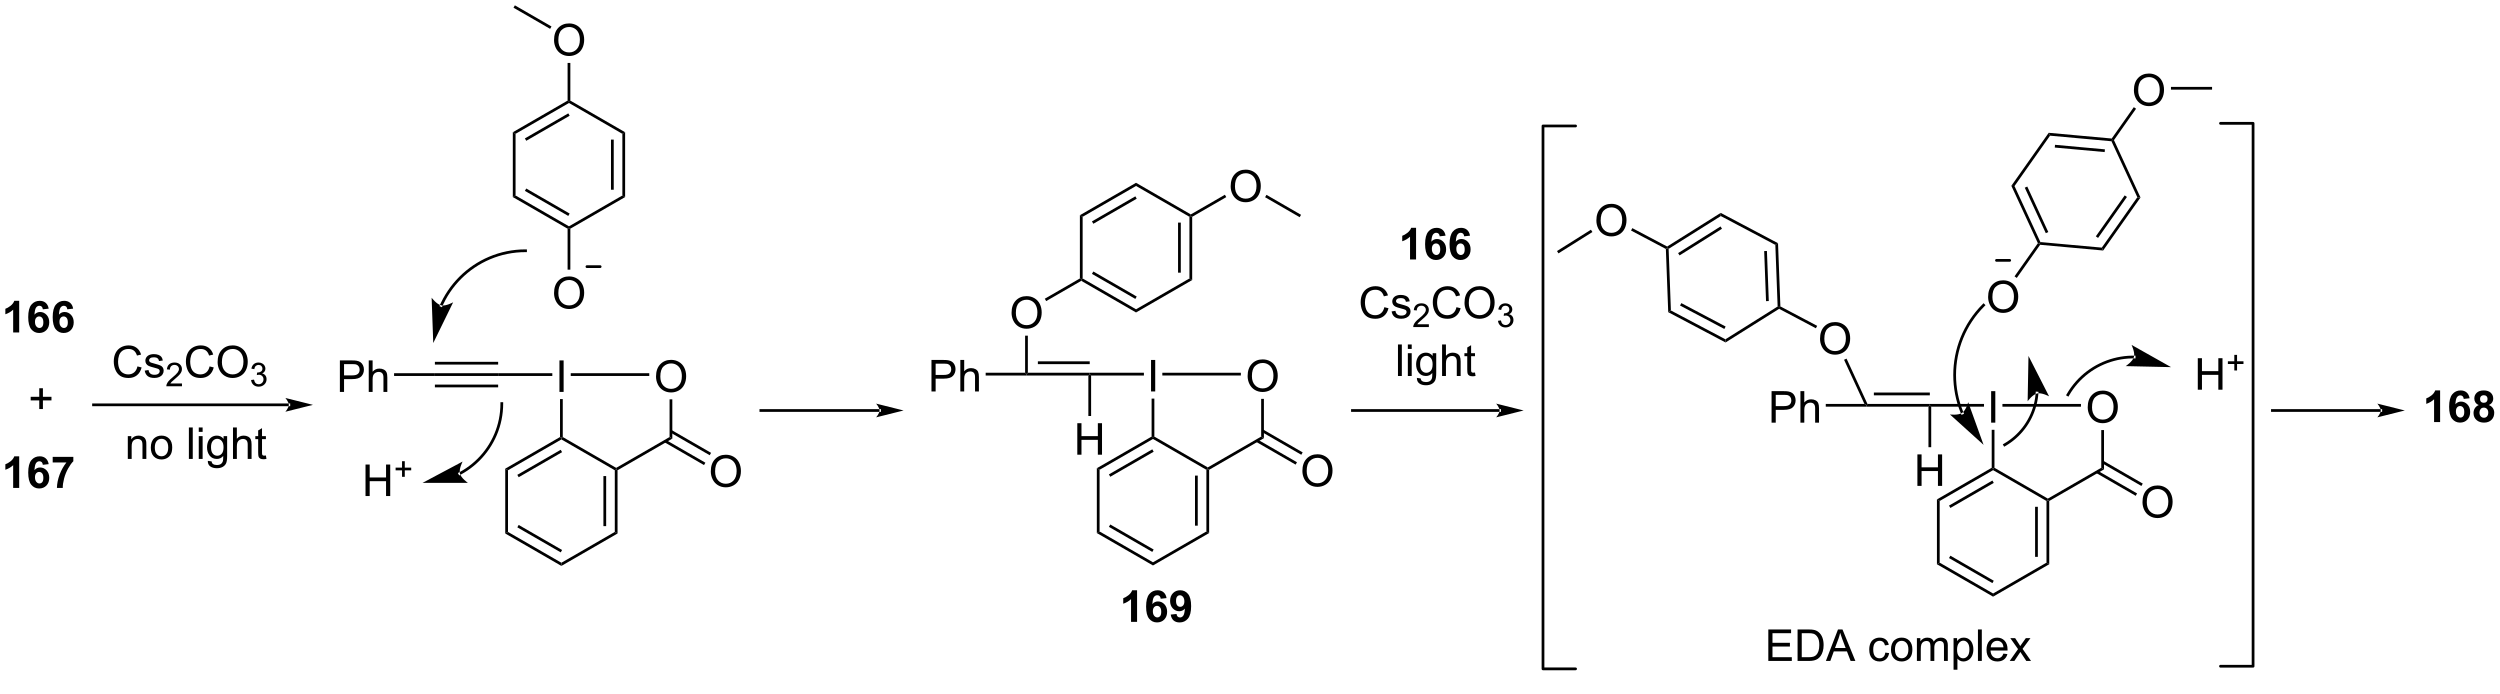 <?xml version="1.0" encoding="UTF-8"?>
<!DOCTYPE svg PUBLIC '-//W3C//DTD SVG 1.0//EN'
          'http://www.w3.org/TR/2001/REC-SVG-20010904/DTD/svg10.dtd'>
<svg stroke-dasharray="none" shape-rendering="auto" xmlns="http://www.w3.org/2000/svg" font-family="'Dialog'" text-rendering="auto" width="90" fill-opacity="1" color-interpolation="auto" color-rendering="auto" preserveAspectRatio="xMidYMid meet" font-size="12px" viewBox="0 0 90 25" fill="black" xmlns:xlink="http://www.w3.org/1999/xlink" stroke="black" image-rendering="auto" stroke-miterlimit="10" stroke-linecap="square" stroke-linejoin="miter" font-style="normal" stroke-width="1" height="25" stroke-dashoffset="0" font-weight="normal" stroke-opacity="1"
><!--Generated by the Batik Graphics2D SVG Generator--><defs id="genericDefs"
  /><g
  ><defs id="defs1"
    ><clipPath clipPathUnits="userSpaceOnUse" id="clipPath1"
      ><path d="M1.297 0.646 L468.762 0.646 L468.762 126.995 L1.297 126.995 L1.297 0.646 Z"
      /></clipPath
      ><clipPath clipPathUnits="userSpaceOnUse" id="clipPath2"
      ><path d="M-0.589 9.634 L-0.589 132.47 L453.878 132.47 L453.878 9.634 Z"
      /></clipPath
    ></defs
    ><g transform="scale(0.193,0.193) translate(-1.297,-0.646) matrix(1.029,0,0,1.029,1.903,-9.264)"
    ><path d="M51.763 83.269 L51.763 83.269 L16.367 83.269 L16.117 83.269 L16.117 82.769 L16.367 82.769 L51.763 82.769 L52.013 82.769 L52.013 83.269 ZM56.138 83.019 L51.138 81.769 C51.138 81.769 51.763 82.472 51.763 83.019 C51.763 83.566 51.138 84.269 51.138 84.269 Z" stroke="none" clip-path="url(#clipPath2)"
    /></g
    ><g transform="matrix(0.198,0,0,0.198,0.117,-1.908)"
    ><path d="M61.206 80.893 L61.206 75.166 L63.367 75.166 Q63.937 75.166 64.237 75.221 Q64.659 75.291 64.943 75.489 Q65.229 75.684 65.403 76.041 Q65.578 76.395 65.578 76.822 Q65.578 77.552 65.112 78.059 Q64.648 78.565 63.432 78.565 L61.963 78.565 L61.963 80.893 L61.206 80.893 ZM61.963 77.888 L63.445 77.888 Q64.18 77.888 64.487 77.614 Q64.797 77.341 64.797 76.846 Q64.797 76.487 64.614 76.231 Q64.432 75.973 64.135 75.893 Q63.945 75.841 63.429 75.841 L61.963 75.841 L61.963 77.888 ZM66.453 80.893 L66.453 75.166 L67.156 75.166 L67.156 77.221 Q67.648 76.65 68.398 76.65 Q68.859 76.65 69.198 76.833 Q69.539 77.013 69.685 77.333 Q69.831 77.653 69.831 78.263 L69.831 80.893 L69.127 80.893 L69.127 78.263 Q69.127 77.737 68.898 77.497 Q68.672 77.255 68.252 77.255 Q67.94 77.255 67.664 77.419 Q67.391 77.58 67.273 77.859 Q67.156 78.135 67.156 78.622 L67.156 80.893 L66.453 80.893 Z" stroke="none" clip-path="url(#clipPath2)"
    /></g
    ><g transform="matrix(0.198,0,0,0.198,0.117,-1.908)"
    ><path d="M71.06 77.993 L71.06 77.493 L78.481 77.493 L78.481 77.993 Z" stroke="none" clip-path="url(#clipPath2)"
    /></g
    ><g transform="matrix(0.198,0,0,0.198,0.117,-1.908)"
    ><path d="M78.481 77.993 L78.481 77.493 L89.981 77.493 L89.981 77.993 ZM78.481 75.923 L89.981 75.923 L89.981 75.423 L78.481 75.423 ZM78.481 80.063 L89.981 80.063 L89.981 79.563 L78.481 79.563 Z" stroke="none" clip-path="url(#clipPath2)"
    /></g
    ><g transform="matrix(0.198,0,0,0.198,0.117,-1.908)"
    ><path d="M101.128 80.893 L101.128 75.166 L101.886 75.166 L101.886 80.893 L101.128 80.893 Z" stroke="none" clip-path="url(#clipPath2)"
    /></g
    ><g transform="matrix(0.198,0,0,0.198,0.117,-1.908)"
    ><path d="M89.981 77.993 L89.981 77.493 L99.831 77.493 L99.831 77.993 Z" stroke="none" clip-path="url(#clipPath2)"
    /></g
    ><g transform="matrix(0.198,0,0,0.198,0.117,-1.908)"
    ><path d="M101.231 82.193 L101.731 82.193 L101.731 89.098 L101.481 89.243 L101.231 89.098 Z" stroke="none" clip-path="url(#clipPath2)"
    /></g
    ><g transform="matrix(0.198,0,0,0.198,0.117,-1.908)"
    ><path d="M101.231 89.098 L101.481 89.243 L101.481 89.531 L91.771 95.137 L91.271 94.848 ZM101.356 91.416 L93.466 95.971 L93.716 96.404 L101.606 91.849 Z" stroke="none" clip-path="url(#clipPath2)"
    /></g
    ><g transform="matrix(0.198,0,0,0.198,0.117,-1.908)"
    ><path d="M91.271 94.848 L91.771 95.137 L91.771 106.348 L91.271 106.637 Z" stroke="none" clip-path="url(#clipPath2)"
    /></g
    ><g transform="matrix(0.198,0,0,0.198,0.117,-1.908)"
    ><path d="M91.271 106.637 L91.771 106.348 L101.481 111.954 L101.481 112.531 ZM93.466 105.514 L101.356 110.069 L101.606 109.636 L93.716 105.081 Z" stroke="none" clip-path="url(#clipPath2)"
    /></g
    ><g transform="matrix(0.198,0,0,0.198,0.117,-1.908)"
    ><path d="M101.481 112.531 L101.481 111.954 L111.19 106.348 L111.69 106.637 Z" stroke="none" clip-path="url(#clipPath2)"
    /></g
    ><g transform="matrix(0.198,0,0,0.198,0.117,-1.908)"
    ><path d="M111.69 106.637 L111.19 106.348 L111.19 95.137 L111.44 94.993 L111.69 95.137 ZM109.62 105.298 L109.62 96.188 L109.12 96.188 L109.12 105.298 Z" stroke="none" clip-path="url(#clipPath2)"
    /></g
    ><g transform="matrix(0.198,0,0,0.198,0.117,-1.908)"
    ><path d="M111.44 94.704 L111.44 94.993 L111.19 95.137 L101.481 89.531 L101.481 89.243 L101.731 89.098 Z" stroke="none" clip-path="url(#clipPath2)"
    /></g
    ><g transform="matrix(0.198,0,0,0.198,0.117,-1.908)"
    ><path d="M111.69 95.137 L111.44 94.993 L111.44 94.704 L121.149 89.098 L121.649 89.387 Z" stroke="none" clip-path="url(#clipPath2)"
    /></g
    ><g transform="matrix(0.198,0,0,0.198,0.117,-1.908)"
    ><path d="M118.687 78.104 Q118.687 76.677 119.453 75.872 Q120.218 75.065 121.429 75.065 Q122.221 75.065 122.856 75.445 Q123.494 75.822 123.828 76.499 Q124.164 77.177 124.164 78.036 Q124.164 78.908 123.812 79.596 Q123.461 80.283 122.815 80.638 Q122.171 80.992 121.424 80.992 Q120.617 80.992 119.979 80.601 Q119.343 80.208 119.015 79.533 Q118.687 78.856 118.687 78.104 ZM119.468 78.114 Q119.468 79.15 120.023 79.747 Q120.58 80.341 121.421 80.341 Q122.276 80.341 122.828 79.739 Q123.382 79.138 123.382 78.033 Q123.382 77.333 123.145 76.812 Q122.909 76.291 122.453 76.005 Q122 75.716 121.432 75.716 Q120.627 75.716 120.046 76.27 Q119.468 76.822 119.468 78.114 Z" stroke="none" clip-path="url(#clipPath2)"
    /></g
    ><g transform="matrix(0.198,0,0,0.198,0.117,-1.908)"
    ><path d="M121.649 89.387 L121.149 89.098 L121.149 82.245 L121.649 82.245 Z" stroke="none" clip-path="url(#clipPath2)"
    /></g
    ><g transform="matrix(0.198,0,0,0.198,0.117,-1.908)"
    ><path d="M103.18 77.993 L103.18 77.493 L117.457 77.493 L117.457 77.993 Z" stroke="none" clip-path="url(#clipPath2)"
    /></g
    ><g transform="matrix(0.198,0,0,0.198,0.117,-1.908)"
    ><path d="M128.646 95.354 Q128.646 93.927 129.412 93.122 Q130.178 92.315 131.389 92.315 Q132.18 92.315 132.816 92.695 Q133.454 93.072 133.787 93.749 Q134.123 94.427 134.123 95.286 Q134.123 96.158 133.771 96.846 Q133.42 97.533 132.774 97.888 Q132.131 98.242 131.383 98.242 Q130.576 98.242 129.938 97.851 Q129.303 97.458 128.975 96.783 Q128.646 96.106 128.646 95.354 ZM129.428 95.364 Q129.428 96.4 129.982 96.997 Q130.54 97.591 131.381 97.591 Q132.235 97.591 132.787 96.989 Q133.342 96.388 133.342 95.283 Q133.342 94.583 133.105 94.062 Q132.868 93.541 132.412 93.255 Q131.959 92.966 131.391 92.966 Q130.587 92.966 130.006 93.52 Q129.428 94.072 129.428 95.364 Z" stroke="none" clip-path="url(#clipPath2)"
    /></g
    ><g transform="matrix(0.198,0,0,0.198,0.117,-1.908)"
    ><path d="M120.239 90.057 L127.412 94.198 L127.662 93.765 L120.489 89.624 ZM121.274 88.264 L128.446 92.405 L128.696 91.972 L121.524 87.831 Z" stroke="none" clip-path="url(#clipPath2)"
    /></g
    ><g transform="matrix(0.198,0,0,0.198,0.117,-1.908)"
    ><path d="M113.067 45.467 L112.567 45.178 L112.567 33.967 L113.067 33.678 ZM110.997 44.128 L110.997 35.018 L110.497 35.018 L110.497 44.128 Z" stroke="none" clip-path="url(#clipPath2)"
    /></g
    ><g transform="matrix(0.198,0,0,0.198,0.117,-1.908)"
    ><path d="M113.067 33.678 L112.567 33.967 L102.858 28.361 L102.858 28.073 L103.108 27.928 Z" stroke="none" clip-path="url(#clipPath2)"
    /></g
    ><g transform="matrix(0.198,0,0,0.198,0.117,-1.908)"
    ><path d="M102.608 27.928 L102.858 28.073 L102.858 28.361 L93.148 33.967 L92.648 33.678 ZM102.733 30.247 L94.843 34.801 L95.093 35.234 L102.983 30.68 Z" stroke="none" clip-path="url(#clipPath2)"
    /></g
    ><g transform="matrix(0.198,0,0,0.198,0.117,-1.908)"
    ><path d="M92.648 33.678 L93.148 33.967 L93.148 45.178 L92.648 45.467 Z" stroke="none" clip-path="url(#clipPath2)"
    /></g
    ><g transform="matrix(0.198,0,0,0.198,0.117,-1.908)"
    ><path d="M92.648 45.467 L93.148 45.178 L102.858 50.784 L102.858 51.073 L102.608 51.217 ZM94.843 44.344 L102.733 48.899 L102.983 48.466 L95.093 43.911 Z" stroke="none" clip-path="url(#clipPath2)"
    /></g
    ><g transform="matrix(0.198,0,0,0.198,0.117,-1.908)"
    ><path d="M103.108 51.217 L102.858 51.073 L102.858 50.784 L112.567 45.178 L113.067 45.467 Z" stroke="none" clip-path="url(#clipPath2)"
    /></g
    ><g transform="matrix(0.198,0,0,0.198,0.117,-1.908)"
    ><path d="M100.145 62.934 Q100.145 61.507 100.911 60.702 Q101.677 59.895 102.888 59.895 Q103.679 59.895 104.315 60.275 Q104.953 60.653 105.286 61.33 Q105.622 62.007 105.622 62.866 Q105.622 63.738 105.27 64.426 Q104.919 65.113 104.273 65.468 Q103.63 65.822 102.882 65.822 Q102.075 65.822 101.437 65.431 Q100.802 65.038 100.474 64.363 Q100.145 63.686 100.145 62.934 ZM100.927 62.944 Q100.927 63.981 101.481 64.577 Q102.039 65.171 102.88 65.171 Q103.734 65.171 104.286 64.569 Q104.841 63.968 104.841 62.863 Q104.841 62.163 104.604 61.642 Q104.367 61.121 103.911 60.835 Q103.458 60.546 102.89 60.546 Q102.086 60.546 101.505 61.1 Q100.927 61.653 100.927 62.944 Z" stroke="none" clip-path="url(#clipPath2)"
    /></g
    ><g transform="matrix(0.198,0,0,0.198,0.117,-1.908)"
    ><path d="M102.608 51.217 L102.858 51.073 L103.108 51.217 L103.108 58.661 L102.608 58.661 Z" stroke="none" clip-path="url(#clipPath2)"
    /></g
    ><g stroke-width="0.5" transform="matrix(0.198,0,0,0.198,0.117,-1.908)" stroke-linejoin="round" stroke-linecap="round"
    ><path fill="none" d="M106.126 58.116 L108.526 58.116" clip-path="url(#clipPath2)"
    /></g
    ><g transform="matrix(0.198,0,0,0.198,0.117,-1.908)"
    ><path d="M79.406 65.065 L79.406 65.065 L79.406 65.064 L79.407 65.062 L79.408 65.06 L79.408 65.06 L79.409 65.058 L79.409 65.058 L79.41 65.056 L79.638 65.158 L79.41 65.056 C79.411 65.054 79.412 65.052 79.412 65.05 L79.412 65.05 C79.413 65.048 79.414 65.046 79.415 65.044 L79.643 65.147 L79.415 65.044 C79.422 65.028 79.429 65.013 79.436 64.997 L79.436 64.997 C79.493 64.871 79.552 64.746 79.611 64.622 L79.611 64.622 C79.731 64.374 79.856 64.129 79.987 63.888 L79.987 63.888 C80.249 63.406 80.534 62.937 80.84 62.484 L80.84 62.484 C81.452 61.578 82.149 60.735 82.919 59.964 L83.096 60.141 L82.919 59.964 C86 56.883 90.258 54.977 94.96 54.977 L95.21 54.977 L95.21 55.477 L94.96 55.477 C90.396 55.477 86.264 57.327 83.273 60.318 L83.273 60.318 C82.525 61.066 81.849 61.885 81.254 62.764 L81.047 62.624 L81.254 62.764 C80.957 63.204 80.681 63.658 80.427 64.127 L80.207 64.007 L80.427 64.127 C80.299 64.361 80.178 64.599 80.062 64.84 L79.837 64.731 L80.062 64.839 C80.004 64.96 79.947 65.081 79.892 65.203 L79.664 65.1 L79.892 65.203 C79.885 65.218 79.878 65.234 79.871 65.249 L79.871 65.249 C79.87 65.251 79.87 65.253 79.869 65.255 L79.869 65.255 C79.868 65.257 79.867 65.259 79.866 65.261 L79.866 65.261 L79.865 65.263 L79.865 65.263 L79.864 65.264 L79.864 65.264 L79.863 65.266 L79.635 65.164 L79.864 65.264 L79.864 65.265 L79.764 65.494 L79.306 65.294 ZM78.182 72.005 L81.801 64.595 C81.801 64.595 80.493 65.339 79.637 65.157 C78.781 64.976 77.888 63.764 77.888 63.764 Z" stroke="none" clip-path="url(#clipPath2)"
    /></g
    ><g transform="matrix(0.198,0,0,0.198,0.117,-1.908)"
    ><path d="M82.884 95.523 L82.884 95.523 L82.894 95.518 L83.012 95.739 L82.894 95.518 C82.9 95.515 82.906 95.511 82.913 95.508 L83.031 95.728 L82.913 95.508 C82.938 95.494 82.963 95.481 82.988 95.467 L82.988 95.467 C83.389 95.249 83.779 95.013 84.155 94.758 L84.295 94.965 L84.155 94.758 C84.909 94.249 85.61 93.67 86.251 93.029 L86.427 93.206 L86.251 93.029 C88.813 90.467 90.397 86.928 90.397 83.019 L90.397 82.769 L90.897 82.769 L90.897 83.019 C90.897 87.066 89.256 90.731 86.604 93.383 L86.604 93.383 C85.941 94.046 85.215 94.646 84.435 95.172 L84.435 95.172 C84.045 95.436 83.642 95.681 83.227 95.906 L83.108 95.687 L83.227 95.906 C83.201 95.921 83.175 95.935 83.149 95.949 L83.149 95.949 C83.142 95.952 83.136 95.956 83.129 95.959 L83.129 95.959 L83.12 95.964 L82.899 96.082 L82.664 95.641 ZM76.24 97.426 L84.487 97.435 C84.487 97.435 83.245 96.585 83.033 95.736 C82.822 94.887 83.521 93.554 83.521 93.554 Z" stroke="none" clip-path="url(#clipPath2)"
    /></g
    ><g transform="matrix(0.198,0,0,0.198,0.117,-1.908)"
    ><path d="M65.867 99.825 L65.867 94.098 L66.625 94.098 L66.625 96.45 L69.601 96.45 L69.601 94.098 L70.359 94.098 L70.359 99.825 L69.601 99.825 L69.601 97.124 L66.625 97.124 L66.625 99.825 L65.867 99.825 Z" stroke="none" clip-path="url(#clipPath2)"
    /></g
    ><g transform="matrix(0.198,0,0,0.198,0.117,-1.908)"
    ><path d="M72.508 96.33 L72.508 95.152 L71.338 95.152 L71.338 94.66 L72.508 94.66 L72.508 93.492 L73.006 93.492 L73.006 94.66 L74.174 94.66 L74.174 95.152 L73.006 95.152 L73.006 96.33 L72.508 96.33 Z" stroke="none" clip-path="url(#clipPath2)"
    /></g
    ><g transform="matrix(0.198,0,0,0.198,0.117,-1.908)"
    ><path d="M168.768 80.809 L168.768 75.083 L170.929 75.083 Q171.499 75.083 171.799 75.138 Q172.221 75.208 172.505 75.406 Q172.791 75.601 172.965 75.958 Q173.14 76.312 173.14 76.739 Q173.14 77.468 172.674 77.976 Q172.21 78.481 170.994 78.481 L169.525 78.481 L169.525 80.809 L168.768 80.809 ZM169.525 77.804 L171.007 77.804 Q171.741 77.804 172.049 77.531 Q172.359 77.257 172.359 76.763 Q172.359 76.403 172.176 76.148 Q171.994 75.89 171.697 75.809 Q171.507 75.757 170.991 75.757 L169.525 75.757 L169.525 77.804 ZM174.015 80.809 L174.015 75.083 L174.718 75.083 L174.718 77.138 Q175.21 76.567 175.96 76.567 Q176.421 76.567 176.76 76.749 Q177.101 76.929 177.247 77.249 Q177.393 77.57 177.393 78.179 L177.393 80.809 L176.689 80.809 L176.689 78.179 Q176.689 77.653 176.46 77.414 Q176.234 77.171 175.814 77.171 Q175.502 77.171 175.226 77.335 Q174.952 77.497 174.835 77.776 Q174.718 78.052 174.718 78.539 L174.718 80.809 L174.015 80.809 Z" stroke="none" clip-path="url(#clipPath2)"
    /></g
    ><g transform="matrix(0.198,0,0,0.198,0.117,-1.908)"
    ><path d="M178.622 77.909 L178.622 77.409 L185.792 77.409 L186.042 77.659 L186.042 77.909 Z" stroke="none" clip-path="url(#clipPath2)"
    /></g
    ><g transform="matrix(0.198,0,0,0.198,0.117,-1.908)"
    ><path d="M186.042 77.909 L186.042 77.659 L186.292 77.409 L197.542 77.409 L197.542 77.659 L197.292 77.909 ZM188.113 75.839 L197.542 75.839 L197.542 75.339 L188.113 75.339 Z" stroke="none" clip-path="url(#clipPath2)"
    /></g
    ><g transform="matrix(0.198,0,0,0.198,0.117,-1.908)"
    ><path d="M208.69 80.809 L208.69 75.083 L209.448 75.083 L209.448 80.809 L208.69 80.809 Z" stroke="none" clip-path="url(#clipPath2)"
    /></g
    ><g transform="matrix(0.198,0,0,0.198,0.117,-1.908)"
    ><path d="M197.792 77.909 L197.542 77.659 L197.542 77.409 L207.393 77.409 L207.393 77.909 Z" stroke="none" clip-path="url(#clipPath2)"
    /></g
    ><g transform="matrix(0.198,0,0,0.198,0.117,-1.908)"
    ><path d="M208.792 82.109 L209.292 82.109 L209.292 89.015 L209.042 89.159 L208.792 89.015 Z" stroke="none" clip-path="url(#clipPath2)"
    /></g
    ><g transform="matrix(0.198,0,0,0.198,0.117,-1.908)"
    ><path d="M208.792 89.015 L209.042 89.159 L209.042 89.448 L199.333 95.054 L198.833 94.765 ZM208.917 91.333 L201.028 95.888 L201.278 96.321 L209.167 91.766 Z" stroke="none" clip-path="url(#clipPath2)"
    /></g
    ><g transform="matrix(0.198,0,0,0.198,0.117,-1.908)"
    ><path d="M198.833 94.765 L199.333 95.054 L199.333 106.265 L198.833 106.554 Z" stroke="none" clip-path="url(#clipPath2)"
    /></g
    ><g transform="matrix(0.198,0,0,0.198,0.117,-1.908)"
    ><path d="M198.833 106.554 L199.333 106.265 L209.042 111.871 L209.042 112.448 ZM201.028 105.431 L208.917 109.986 L209.167 109.553 L201.278 104.998 Z" stroke="none" clip-path="url(#clipPath2)"
    /></g
    ><g transform="matrix(0.198,0,0,0.198,0.117,-1.908)"
    ><path d="M209.042 112.448 L209.042 111.871 L218.752 106.265 L219.252 106.554 Z" stroke="none" clip-path="url(#clipPath2)"
    /></g
    ><g transform="matrix(0.198,0,0,0.198,0.117,-1.908)"
    ><path d="M219.252 106.554 L218.752 106.265 L218.752 95.054 L219.002 94.909 L219.252 95.054 ZM217.182 105.214 L217.182 96.105 L216.682 96.105 L216.682 105.214 Z" stroke="none" clip-path="url(#clipPath2)"
    /></g
    ><g transform="matrix(0.198,0,0,0.198,0.117,-1.908)"
    ><path d="M219.002 94.621 L219.002 94.909 L218.752 95.054 L209.042 89.448 L209.042 89.159 L209.292 89.015 Z" stroke="none" clip-path="url(#clipPath2)"
    /></g
    ><g transform="matrix(0.198,0,0,0.198,0.117,-1.908)"
    ><path d="M219.252 95.054 L219.002 94.909 L219.002 94.621 L228.711 89.015 L229.211 89.304 Z" stroke="none" clip-path="url(#clipPath2)"
    /></g
    ><g transform="matrix(0.198,0,0,0.198,0.117,-1.908)"
    ><path d="M226.249 78.02 Q226.249 76.593 227.015 75.789 Q227.78 74.981 228.991 74.981 Q229.783 74.981 230.418 75.362 Q231.056 75.739 231.39 76.416 Q231.726 77.093 231.726 77.953 Q231.726 78.825 231.374 79.513 Q231.022 80.2 230.377 80.554 Q229.733 80.908 228.986 80.908 Q228.179 80.908 227.541 80.518 Q226.905 80.124 226.577 79.45 Q226.249 78.773 226.249 78.02 ZM227.03 78.031 Q227.03 79.067 227.585 79.664 Q228.142 80.257 228.983 80.257 Q229.838 80.257 230.39 79.656 Q230.944 79.054 230.944 77.95 Q230.944 77.249 230.707 76.729 Q230.47 76.208 230.015 75.921 Q229.561 75.632 228.994 75.632 Q228.189 75.632 227.608 76.187 Q227.03 76.739 227.03 78.031 Z" stroke="none" clip-path="url(#clipPath2)"
    /></g
    ><g transform="matrix(0.198,0,0,0.198,0.117,-1.908)"
    ><path d="M229.211 89.304 L228.711 89.015 L228.711 82.162 L229.211 82.162 Z" stroke="none" clip-path="url(#clipPath2)"
    /></g
    ><g transform="matrix(0.198,0,0,0.198,0.117,-1.908)"
    ><path d="M210.742 77.909 L210.742 77.409 L225.019 77.409 L225.019 77.909 Z" stroke="none" clip-path="url(#clipPath2)"
    /></g
    ><g transform="matrix(0.198,0,0,0.198,0.117,-1.908)"
    ><path d="M236.208 95.27 Q236.208 93.843 236.974 93.039 Q237.74 92.231 238.951 92.231 Q239.742 92.231 240.378 92.612 Q241.016 92.989 241.349 93.666 Q241.685 94.343 241.685 95.203 Q241.685 96.075 241.333 96.763 Q240.982 97.45 240.336 97.804 Q239.693 98.158 238.945 98.158 Q238.138 98.158 237.5 97.768 Q236.865 97.374 236.536 96.7 Q236.208 96.023 236.208 95.27 ZM236.99 95.281 Q236.99 96.317 237.544 96.914 Q238.101 97.507 238.943 97.507 Q239.797 97.507 240.349 96.906 Q240.904 96.304 240.904 95.2 Q240.904 94.499 240.667 93.979 Q240.43 93.458 239.974 93.171 Q239.521 92.882 238.953 92.882 Q238.148 92.882 237.568 93.437 Q236.99 93.989 236.99 95.281 Z" stroke="none" clip-path="url(#clipPath2)"
    /></g
    ><g transform="matrix(0.198,0,0,0.198,0.117,-1.908)"
    ><path d="M227.801 89.973 L234.973 94.114 L235.223 93.681 L228.051 89.54 ZM228.836 88.181 L236.008 92.322 L236.258 91.889 L229.086 87.748 Z" stroke="none" clip-path="url(#clipPath2)"
    /></g
    ><g transform="matrix(0.198,0,0,0.198,0.117,-1.908)"
    ><path d="M159.325 84.519 L159.325 84.519 L137.748 84.519 L137.498 84.519 L137.498 84.019 L137.748 84.019 L159.325 84.019 L159.575 84.019 L159.575 84.519 ZM163.7 84.269 L158.7 83.019 C158.7 83.019 159.325 83.722 159.325 84.269 C159.325 84.816 158.7 85.519 158.7 85.519 Z" stroke="none" clip-path="url(#clipPath2)"
    /></g
    ><g transform="matrix(0.198,0,0,0.198,0.117,-1.908)"
    ><path d="M183.331 66.52 Q183.331 65.093 184.096 64.289 Q184.862 63.481 186.073 63.481 Q186.864 63.481 187.5 63.861 Q188.138 64.239 188.471 64.916 Q188.807 65.593 188.807 66.453 Q188.807 67.325 188.456 68.013 Q188.104 68.7 187.458 69.054 Q186.815 69.408 186.067 69.408 Q185.26 69.408 184.622 69.018 Q183.987 68.624 183.659 67.95 Q183.331 67.273 183.331 66.52 ZM184.112 66.531 Q184.112 67.567 184.667 68.164 Q185.224 68.757 186.065 68.757 Q186.919 68.757 187.471 68.156 Q188.026 67.554 188.026 66.45 Q188.026 65.749 187.789 65.229 Q187.552 64.708 187.096 64.421 Q186.643 64.132 186.075 64.132 Q185.271 64.132 184.69 64.687 Q184.112 65.239 184.112 66.531 Z" stroke="none" clip-path="url(#clipPath2)"
    /></g
    ><g transform="matrix(0.198,0,0,0.198,0.117,-1.908)"
    ><path d="M186.292 77.409 L186.042 77.659 L185.792 77.409 L185.792 70.662 L186.292 70.662 Z" stroke="none" clip-path="url(#clipPath2)"
    /></g
    ><g transform="matrix(0.198,0,0,0.198,0.117,-1.908)"
    ><path d="M195.283 92.309 L195.283 86.583 L196.041 86.583 L196.041 88.934 L199.018 88.934 L199.018 86.583 L199.775 86.583 L199.775 92.309 L199.018 92.309 L199.018 89.609 L196.041 89.609 L196.041 92.309 L195.283 92.309 Z" stroke="none" clip-path="url(#clipPath2)"
    /></g
    ><g transform="matrix(0.198,0,0,0.198,0.117,-1.908)"
    ><path d="M197.292 77.909 L197.542 77.659 L197.792 77.909 L197.792 85.275 L197.292 85.275 Z" stroke="none" clip-path="url(#clipPath2)"
    /></g
    ><g transform="matrix(0.198,0,0,0.198,0.117,-1.908)"
    ><path d="M189.622 64.381 L189.372 63.948 L195.752 60.265 L196.002 60.409 L196.002 60.698 Z" stroke="none" clip-path="url(#clipPath2)"
    /></g
    ><g transform="matrix(0.198,0,0,0.198,0.117,-1.908)"
    ><path d="M196.002 60.698 L196.002 60.409 L196.252 60.265 L205.961 65.871 L205.961 66.448 ZM197.947 59.431 L205.836 63.986 L206.086 63.553 L198.197 58.998 Z" stroke="none" clip-path="url(#clipPath2)"
    /></g
    ><g transform="matrix(0.198,0,0,0.198,0.117,-1.908)"
    ><path d="M205.961 66.448 L205.961 65.871 L215.67 60.265 L216.17 60.554 Z" stroke="none" clip-path="url(#clipPath2)"
    /></g
    ><g transform="matrix(0.198,0,0,0.198,0.117,-1.908)"
    ><path d="M216.17 60.554 L215.67 60.265 L215.67 49.054 L215.92 48.909 L216.17 49.054 ZM214.1 59.214 L214.1 50.105 L213.6 50.105 L213.6 59.214 Z" stroke="none" clip-path="url(#clipPath2)"
    /></g
    ><g transform="matrix(0.198,0,0,0.198,0.117,-1.908)"
    ><path d="M215.92 48.621 L215.92 48.909 L215.67 49.054 L205.961 43.448 L205.961 42.871 Z" stroke="none" clip-path="url(#clipPath2)"
    /></g
    ><g transform="matrix(0.198,0,0,0.198,0.117,-1.908)"
    ><path d="M205.961 42.871 L205.961 43.448 L196.252 49.054 L195.752 48.765 ZM205.836 45.333 L197.947 49.888 L198.197 50.321 L206.086 45.766 Z" stroke="none" clip-path="url(#clipPath2)"
    /></g
    ><g transform="matrix(0.198,0,0,0.198,0.117,-1.908)"
    ><path d="M195.752 48.765 L196.252 49.054 L196.252 60.265 L196.002 60.409 L195.752 60.265 Z" stroke="none" clip-path="url(#clipPath2)"
    /></g
    ><g transform="matrix(0.198,0,0,0.198,0.117,-1.908)"
    ><path d="M251.107 65.49 L251.865 65.68 Q251.628 66.615 251.008 67.108 Q250.388 67.597 249.495 67.597 Q248.568 67.597 247.987 67.22 Q247.409 66.842 247.105 66.128 Q246.803 65.412 246.803 64.592 Q246.803 63.696 247.144 63.032 Q247.487 62.365 248.118 62.019 Q248.748 61.673 249.506 61.673 Q250.365 61.673 250.951 62.11 Q251.537 62.548 251.769 63.342 L251.021 63.516 Q250.823 62.891 250.443 62.608 Q250.066 62.321 249.49 62.321 Q248.831 62.321 248.386 62.639 Q247.943 62.954 247.763 63.488 Q247.584 64.022 247.584 64.587 Q247.584 65.319 247.797 65.863 Q248.011 66.407 248.459 66.678 Q248.909 66.946 249.433 66.946 Q250.068 66.946 250.508 66.579 Q250.951 66.212 251.107 65.49 ZM252.429 66.259 L253.124 66.149 Q253.181 66.569 253.45 66.793 Q253.718 67.014 254.197 67.014 Q254.681 67.014 254.916 66.816 Q255.15 66.618 255.15 66.352 Q255.15 66.115 254.945 65.977 Q254.799 65.884 254.226 65.74 Q253.452 65.545 253.153 65.402 Q252.853 65.259 252.7 65.009 Q252.546 64.756 252.546 64.451 Q252.546 64.173 252.671 63.938 Q252.799 63.701 253.017 63.545 Q253.181 63.423 253.465 63.339 Q253.749 63.256 254.072 63.256 Q254.562 63.256 254.929 63.397 Q255.299 63.537 255.473 63.777 Q255.65 64.016 255.718 64.42 L255.03 64.514 Q254.983 64.194 254.757 64.014 Q254.533 63.834 254.124 63.834 Q253.64 63.834 253.431 63.996 Q253.226 64.154 253.226 64.368 Q253.226 64.506 253.312 64.615 Q253.398 64.727 253.58 64.803 Q253.687 64.842 254.202 64.983 Q254.947 65.18 255.241 65.308 Q255.538 65.436 255.705 65.678 Q255.874 65.92 255.874 66.279 Q255.874 66.631 255.668 66.941 Q255.463 67.251 255.075 67.423 Q254.689 67.592 254.202 67.592 Q253.392 67.592 252.968 67.256 Q252.546 66.92 252.429 66.259 Z" stroke="none" clip-path="url(#clipPath2)"
    /></g
    ><g transform="matrix(0.198,0,0,0.198,0.117,-1.908)"
    ><path d="M259.203 68.59 L259.203 69.098 L256.363 69.098 Q256.357 68.907 256.426 68.731 Q256.533 68.442 256.771 68.161 Q257.012 67.879 257.463 67.51 Q258.162 66.936 258.408 66.6 Q258.654 66.264 258.654 65.965 Q258.654 65.653 258.43 65.438 Q258.207 65.221 257.846 65.221 Q257.465 65.221 257.236 65.45 Q257.008 65.678 257.006 66.083 L256.463 66.028 Q256.519 65.421 256.883 65.104 Q257.246 64.786 257.857 64.786 Q258.476 64.786 258.836 65.129 Q259.197 65.471 259.197 65.977 Q259.197 66.235 259.092 66.485 Q258.986 66.733 258.74 67.008 Q258.496 67.284 257.928 67.764 Q257.453 68.163 257.318 68.305 Q257.183 68.448 257.096 68.59 L259.203 68.59 Z" stroke="none" clip-path="url(#clipPath2)"
    /></g
    ><g transform="matrix(0.198,0,0,0.198,0.117,-1.908)"
    ><path d="M264.221 65.49 L264.979 65.68 Q264.742 66.615 264.123 67.108 Q263.503 67.597 262.61 67.597 Q261.683 67.597 261.102 67.22 Q260.524 66.842 260.219 66.128 Q259.917 65.412 259.917 64.592 Q259.917 63.696 260.258 63.032 Q260.602 62.365 261.232 62.019 Q261.862 61.673 262.62 61.673 Q263.479 61.673 264.065 62.11 Q264.651 62.548 264.883 63.342 L264.136 63.516 Q263.938 62.891 263.558 62.608 Q263.18 62.321 262.604 62.321 Q261.945 62.321 261.5 62.639 Q261.058 62.954 260.878 63.488 Q260.698 64.022 260.698 64.587 Q260.698 65.319 260.912 65.863 Q261.125 66.407 261.573 66.678 Q262.024 66.946 262.547 66.946 Q263.183 66.946 263.623 66.579 Q264.065 66.212 264.221 65.49 ZM265.684 64.709 Q265.684 63.282 266.449 62.477 Q267.215 61.67 268.426 61.67 Q269.218 61.67 269.853 62.05 Q270.491 62.428 270.824 63.105 Q271.16 63.782 271.16 64.641 Q271.16 65.514 270.809 66.201 Q270.457 66.889 269.811 67.243 Q269.168 67.597 268.421 67.597 Q267.613 67.597 266.975 67.207 Q266.34 66.813 266.012 66.139 Q265.684 65.462 265.684 64.709 ZM266.465 64.72 Q266.465 65.756 267.02 66.352 Q267.577 66.946 268.418 66.946 Q269.272 66.946 269.824 66.345 Q270.379 65.743 270.379 64.639 Q270.379 63.938 270.142 63.417 Q269.905 62.897 269.449 62.61 Q268.996 62.321 268.429 62.321 Q267.624 62.321 267.043 62.876 Q266.465 63.428 266.465 64.72 Z" stroke="none" clip-path="url(#clipPath2)"
    /></g
    ><g transform="matrix(0.198,0,0,0.198,0.117,-1.908)"
    ><path d="M271.77 67.963 L272.298 67.893 Q272.389 68.342 272.606 68.54 Q272.825 68.737 273.139 68.737 Q273.511 68.737 273.766 68.479 Q274.024 68.221 274.024 67.84 Q274.024 67.477 273.786 67.243 Q273.55 67.006 273.183 67.006 Q273.034 67.006 272.811 67.065 L272.87 66.602 Q272.923 66.608 272.954 66.608 Q273.292 66.608 273.561 66.432 Q273.831 66.256 273.831 65.889 Q273.831 65.6 273.634 65.411 Q273.438 65.219 273.128 65.219 Q272.819 65.219 272.614 65.413 Q272.409 65.606 272.35 65.993 L271.823 65.899 Q271.921 65.368 272.262 65.077 Q272.606 64.786 273.116 64.786 Q273.468 64.786 273.762 64.936 Q274.059 65.087 274.216 65.348 Q274.372 65.608 274.372 65.901 Q274.372 66.18 274.221 66.409 Q274.073 66.637 273.78 66.772 Q274.161 66.86 274.372 67.137 Q274.583 67.413 274.583 67.829 Q274.583 68.391 274.173 68.784 Q273.762 69.174 273.136 69.174 Q272.571 69.174 272.196 68.838 Q271.823 68.501 271.77 67.963 Z" stroke="none" clip-path="url(#clipPath2)"
    /></g
    ><g transform="matrix(0.198,0,0,0.198,0.117,-1.908)"
    ><path d="M253.585 77.998 L253.585 72.272 L254.288 72.272 L254.288 77.998 L253.585 77.998 ZM255.381 73.079 L255.381 72.272 L256.084 72.272 L256.084 73.079 L255.381 73.079 ZM255.381 77.998 L255.381 73.85 L256.084 73.85 L256.084 77.998 L255.381 77.998 ZM257.025 78.342 L257.71 78.444 Q257.752 78.761 257.947 78.904 Q258.21 79.1 258.663 79.1 Q259.15 79.1 259.416 78.904 Q259.682 78.709 259.775 78.358 Q259.83 78.144 259.827 77.454 Q259.366 77.998 258.679 77.998 Q257.822 77.998 257.353 77.381 Q256.885 76.764 256.885 75.899 Q256.885 75.305 257.098 74.805 Q257.314 74.303 257.723 74.029 Q258.132 73.756 258.682 73.756 Q259.416 73.756 259.892 74.35 L259.892 73.85 L260.541 73.85 L260.541 77.436 Q260.541 78.404 260.343 78.808 Q260.148 79.214 259.718 79.449 Q259.291 79.683 258.666 79.683 Q257.924 79.683 257.465 79.347 Q257.01 79.014 257.025 78.342 ZM257.609 75.85 Q257.609 76.665 257.932 77.04 Q258.257 77.415 258.744 77.415 Q259.228 77.415 259.557 77.043 Q259.885 76.67 259.885 75.873 Q259.885 75.11 259.546 74.725 Q259.21 74.337 258.734 74.337 Q258.265 74.337 257.937 74.72 Q257.609 75.1 257.609 75.85 ZM261.605 77.998 L261.605 72.272 L262.308 72.272 L262.308 74.326 Q262.8 73.756 263.55 73.756 Q264.011 73.756 264.349 73.938 Q264.691 74.118 264.836 74.438 Q264.982 74.759 264.982 75.368 L264.982 77.998 L264.279 77.998 L264.279 75.368 Q264.279 74.842 264.05 74.602 Q263.823 74.36 263.404 74.36 Q263.092 74.36 262.816 74.524 Q262.542 74.686 262.425 74.964 Q262.308 75.24 262.308 75.727 L262.308 77.998 L261.605 77.998 ZM267.588 77.368 L267.689 77.99 Q267.392 78.053 267.158 78.053 Q266.775 78.053 266.564 77.933 Q266.353 77.811 266.267 77.613 Q266.182 77.415 266.182 76.782 L266.182 74.397 L265.666 74.397 L265.666 73.85 L266.182 73.85 L266.182 72.821 L266.882 72.399 L266.882 73.85 L267.588 73.85 L267.588 74.397 L266.882 74.397 L266.882 76.821 Q266.882 77.123 266.918 77.209 Q266.955 77.295 267.038 77.347 Q267.124 77.397 267.28 77.397 Q267.398 77.397 267.588 77.368 Z" stroke="none" clip-path="url(#clipPath2)"
    /></g
    ><g transform="matrix(0.198,0,0,0.198,0.117,-1.908)"
    ><path d="M321.513 86.481 L321.513 80.755 L323.674 80.755 Q324.245 80.755 324.544 80.809 Q324.966 80.88 325.25 81.078 Q325.536 81.273 325.711 81.63 Q325.885 81.984 325.885 82.411 Q325.885 83.14 325.419 83.648 Q324.955 84.153 323.739 84.153 L322.271 84.153 L322.271 86.481 L321.513 86.481 ZM322.271 83.476 L323.752 83.476 Q324.487 83.476 324.794 83.203 Q325.104 82.929 325.104 82.434 Q325.104 82.075 324.922 81.82 Q324.739 81.562 324.442 81.481 Q324.252 81.429 323.737 81.429 L322.271 81.429 L322.271 83.476 ZM326.76 86.481 L326.76 80.755 L327.463 80.755 L327.463 82.809 Q327.955 82.239 328.705 82.239 Q329.166 82.239 329.505 82.421 Q329.846 82.601 329.992 82.921 Q330.138 83.242 330.138 83.851 L330.138 86.481 L329.435 86.481 L329.435 83.851 Q329.435 83.325 329.205 83.085 Q328.979 82.843 328.56 82.843 Q328.247 82.843 327.971 83.007 Q327.698 83.169 327.58 83.447 Q327.463 83.724 327.463 84.21 L327.463 86.481 L326.76 86.481 Z" stroke="none" clip-path="url(#clipPath2)"
    /></g
    ><g transform="matrix(0.198,0,0,0.198,0.117,-1.908)"
    ><path d="M331.367 83.581 L331.367 83.081 L338.397 83.081 L338.788 83.331 L338.788 83.581 Z" stroke="none" clip-path="url(#clipPath2)"
    /></g
    ><g transform="matrix(0.198,0,0,0.198,0.117,-1.908)"
    ><path d="M338.788 83.581 L338.788 83.331 L338.948 83.081 L350.288 83.081 L350.288 83.331 L350.038 83.581 ZM340.112 81.511 L350.288 81.511 L350.288 81.011 L340.112 81.011 Z" stroke="none" clip-path="url(#clipPath2)"
    /></g
    ><g transform="matrix(0.198,0,0,0.198,0.117,-1.908)"
    ><path d="M361.435 86.481 L361.435 80.755 L362.193 80.755 L362.193 86.481 L361.435 86.481 Z" stroke="none" clip-path="url(#clipPath2)"
    /></g
    ><g transform="matrix(0.198,0,0,0.198,0.117,-1.908)"
    ><path d="M350.538 83.581 L350.288 83.331 L350.288 83.081 L360.138 83.081 L360.138 83.581 Z" stroke="none" clip-path="url(#clipPath2)"
    /></g
    ><g transform="matrix(0.198,0,0,0.198,0.117,-1.908)"
    ><path d="M361.538 87.781 L362.038 87.781 L362.038 94.687 L361.788 94.831 L361.538 94.687 Z" stroke="none" clip-path="url(#clipPath2)"
    /></g
    ><g transform="matrix(0.198,0,0,0.198,0.117,-1.908)"
    ><path d="M361.538 94.687 L361.788 94.831 L361.788 95.12 L352.079 100.726 L351.579 100.437 ZM361.663 97.005 L353.774 101.56 L354.024 101.993 L361.913 97.438 Z" stroke="none" clip-path="url(#clipPath2)"
    /></g
    ><g transform="matrix(0.198,0,0,0.198,0.117,-1.908)"
    ><path d="M351.579 100.437 L352.079 100.726 L352.079 111.937 L351.579 112.226 Z" stroke="none" clip-path="url(#clipPath2)"
    /></g
    ><g transform="matrix(0.198,0,0,0.198,0.117,-1.908)"
    ><path d="M351.579 112.226 L352.079 111.937 L361.788 117.543 L361.788 118.12 ZM353.774 111.103 L361.663 115.657 L361.913 115.225 L354.024 110.67 Z" stroke="none" clip-path="url(#clipPath2)"
    /></g
    ><g transform="matrix(0.198,0,0,0.198,0.117,-1.908)"
    ><path d="M361.788 118.12 L361.788 117.543 L371.497 111.937 L371.997 112.226 Z" stroke="none" clip-path="url(#clipPath2)"
    /></g
    ><g transform="matrix(0.198,0,0,0.198,0.117,-1.908)"
    ><path d="M371.997 112.226 L371.497 111.937 L371.497 100.726 L371.747 100.581 L371.997 100.726 ZM369.927 110.886 L369.927 101.776 L369.427 101.776 L369.427 110.886 Z" stroke="none" clip-path="url(#clipPath2)"
    /></g
    ><g transform="matrix(0.198,0,0,0.198,0.117,-1.908)"
    ><path d="M371.747 100.293 L371.747 100.581 L371.497 100.726 L361.788 95.12 L361.788 94.831 L362.038 94.687 Z" stroke="none" clip-path="url(#clipPath2)"
    /></g
    ><g transform="matrix(0.198,0,0,0.198,0.117,-1.908)"
    ><path d="M371.997 100.726 L371.747 100.581 L371.747 100.293 L381.456 94.687 L381.956 94.976 Z" stroke="none" clip-path="url(#clipPath2)"
    /></g
    ><g transform="matrix(0.198,0,0,0.198,0.117,-1.908)"
    ><path d="M378.994 83.692 Q378.994 82.265 379.76 81.46 Q380.526 80.653 381.737 80.653 Q382.528 80.653 383.164 81.033 Q383.802 81.411 384.135 82.088 Q384.471 82.765 384.471 83.624 Q384.471 84.497 384.119 85.184 Q383.768 85.872 383.122 86.226 Q382.479 86.58 381.731 86.58 Q380.924 86.58 380.286 86.19 Q379.651 85.796 379.323 85.122 Q378.994 84.445 378.994 83.692 ZM379.776 83.703 Q379.776 84.739 380.33 85.335 Q380.888 85.929 381.729 85.929 Q382.583 85.929 383.135 85.328 Q383.69 84.726 383.69 83.622 Q383.69 82.921 383.453 82.401 Q383.216 81.88 382.76 81.593 Q382.307 81.304 381.739 81.304 Q380.935 81.304 380.354 81.859 Q379.776 82.411 379.776 83.703 Z" stroke="none" clip-path="url(#clipPath2)"
    /></g
    ><g transform="matrix(0.198,0,0,0.198,0.117,-1.908)"
    ><path d="M381.956 94.976 L381.456 94.687 L381.456 87.834 L381.956 87.834 Z" stroke="none" clip-path="url(#clipPath2)"
    /></g
    ><g transform="matrix(0.198,0,0,0.198,0.117,-1.908)"
    ><path d="M363.488 83.581 L363.488 83.081 L377.764 83.081 L377.764 83.581 Z" stroke="none" clip-path="url(#clipPath2)"
    /></g
    ><g transform="matrix(0.198,0,0,0.198,0.117,-1.908)"
    ><path d="M388.954 100.942 Q388.954 99.515 389.719 98.71 Q390.485 97.903 391.696 97.903 Q392.488 97.903 393.123 98.283 Q393.761 98.661 394.094 99.338 Q394.43 100.015 394.43 100.874 Q394.43 101.747 394.079 102.434 Q393.727 103.122 393.081 103.476 Q392.438 103.83 391.691 103.83 Q390.883 103.83 390.245 103.44 Q389.61 103.046 389.282 102.372 Q388.954 101.695 388.954 100.942 ZM389.735 100.953 Q389.735 101.989 390.29 102.585 Q390.847 103.179 391.688 103.179 Q392.542 103.179 393.094 102.578 Q393.649 101.976 393.649 100.872 Q393.649 100.171 393.412 99.651 Q393.175 99.13 392.719 98.843 Q392.266 98.554 391.699 98.554 Q390.894 98.554 390.313 99.109 Q389.735 99.661 389.735 100.953 Z" stroke="none" clip-path="url(#clipPath2)"
    /></g
    ><g transform="matrix(0.198,0,0,0.198,0.117,-1.908)"
    ><path d="M380.546 95.645 L387.719 99.786 L387.969 99.353 L380.796 95.212 ZM381.581 93.853 L388.754 97.994 L389.004 97.561 L381.831 93.42 Z" stroke="none" clip-path="url(#clipPath2)"
    /></g
    ><g transform="matrix(0.198,0,0,0.198,0.117,-1.908)"
    ><path d="M330.326 71.234 Q330.326 69.807 331.091 69.002 Q331.857 68.195 333.068 68.195 Q333.86 68.195 334.495 68.575 Q335.133 68.953 335.466 69.63 Q335.802 70.307 335.802 71.166 Q335.802 72.038 335.451 72.726 Q335.099 73.413 334.453 73.768 Q333.81 74.122 333.063 74.122 Q332.255 74.122 331.618 73.731 Q330.982 73.338 330.654 72.663 Q330.326 71.986 330.326 71.234 ZM331.107 71.244 Q331.107 72.281 331.662 72.877 Q332.219 73.471 333.06 73.471 Q333.914 73.471 334.466 72.869 Q335.021 72.268 335.021 71.163 Q335.021 70.463 334.784 69.942 Q334.547 69.421 334.091 69.135 Q333.638 68.846 333.071 68.846 Q332.266 68.846 331.685 69.4 Q331.107 69.953 331.107 71.244 Z" stroke="none" clip-path="url(#clipPath2)"
    /></g
    ><g transform="matrix(0.198,0,0,0.198,0.117,-1.908)"
    ><path d="M338.948 83.081 L338.788 83.331 L338.397 83.081 L334.691 75.051 L335.145 74.841 Z" stroke="none" clip-path="url(#clipPath2)"
    /></g
    ><g transform="matrix(0.198,0,0,0.198,0.117,-1.908)"
    ><path d="M348.028 97.981 L348.028 92.255 L348.786 92.255 L348.786 94.606 L351.763 94.606 L351.763 92.255 L352.521 92.255 L352.521 97.981 L351.763 97.981 L351.763 95.281 L348.786 95.281 L348.786 97.981 L348.028 97.981 Z" stroke="none" clip-path="url(#clipPath2)"
    /></g
    ><g transform="matrix(0.198,0,0,0.198,0.117,-1.908)"
    ><path d="M350.038 83.581 L350.288 83.331 L350.538 83.581 L350.538 90.947 L350.038 90.947 Z" stroke="none" clip-path="url(#clipPath2)"
    /></g
    ><g transform="matrix(0.198,0,0,0.198,0.117,-1.908)"
    ><path d="M329.803 68.88 L329.57 69.322 L322.882 65.787 L322.871 65.498 L323.115 65.345 Z" stroke="none" clip-path="url(#clipPath2)"
    /></g
    ><g transform="matrix(0.198,0,0,0.198,0.117,-1.908)"
    ><path d="M323.115 65.345 L322.871 65.498 L322.616 65.363 L322.198 54.16 L322.687 53.853 ZM321.008 64.372 L320.668 55.268 L320.169 55.287 L320.508 64.39 Z" stroke="none" clip-path="url(#clipPath2)"
    /></g
    ><g transform="matrix(0.198,0,0,0.198,0.117,-1.908)"
    ><path d="M322.687 53.853 L322.198 54.16 L312.286 48.92 L312.265 48.343 Z" stroke="none" clip-path="url(#clipPath2)"
    /></g
    ><g transform="matrix(0.198,0,0,0.198,0.117,-1.908)"
    ><path d="M312.265 48.343 L312.286 48.92 L302.793 54.883 L302.538 54.749 L302.527 54.46 ZM312.232 50.808 L304.518 55.654 L304.784 56.077 L312.498 51.232 Z" stroke="none" clip-path="url(#clipPath2)"
    /></g
    ><g transform="matrix(0.198,0,0,0.198,0.117,-1.908)"
    ><path d="M302.293 54.902 L302.538 54.749 L302.793 54.883 L303.211 66.087 L302.722 66.394 Z" stroke="none" clip-path="url(#clipPath2)"
    /></g
    ><g transform="matrix(0.198,0,0,0.198,0.117,-1.908)"
    ><path d="M302.722 66.394 L303.211 66.087 L313.122 71.327 L313.144 71.904 ZM304.873 65.19 L312.927 69.448 L313.161 69.006 L305.107 64.748 Z" stroke="none" clip-path="url(#clipPath2)"
    /></g
    ><g transform="matrix(0.198,0,0,0.198,0.117,-1.908)"
    ><path d="M313.144 71.904 L313.122 71.327 L322.616 65.363 L322.871 65.498 L322.882 65.787 Z" stroke="none" clip-path="url(#clipPath2)"
    /></g
    ><g transform="matrix(0.198,0,0,0.198,0.117,-1.908)"
    ><path d="M381.796 55.183 L381.554 54.659 L388.015 45.496 L388.59 45.549 ZM380.877 52.896 L386.126 45.45 L385.717 45.162 L380.468 52.608 Z" stroke="none" clip-path="url(#clipPath2)"
    /></g
    ><g transform="matrix(0.198,0,0,0.198,0.117,-1.908)"
    ><path d="M388.59 45.549 L388.015 45.496 L383.31 35.32 L383.476 35.084 L383.764 35.11 Z" stroke="none" clip-path="url(#clipPath2)"
    /></g
    ><g transform="matrix(0.198,0,0,0.198,0.117,-1.908)"
    ><path d="M383.355 34.822 L383.476 35.084 L383.31 35.32 L372.144 34.306 L371.902 33.782 ZM382.121 36.789 L373.049 35.965 L373.004 36.463 L382.076 37.287 Z" stroke="none" clip-path="url(#clipPath2)"
    /></g
    ><g transform="matrix(0.198,0,0,0.198,0.117,-1.908)"
    ><path d="M371.902 33.782 L372.144 34.306 L365.684 43.469 L365.109 43.417 Z" stroke="none" clip-path="url(#clipPath2)"
    /></g
    ><g transform="matrix(0.198,0,0,0.198,0.117,-1.908)"
    ><path d="M365.109 43.417 L365.684 43.469 L370.389 53.646 L370.222 53.882 L369.935 53.855 ZM367.55 43.764 L371.373 52.033 L371.827 51.823 L368.004 43.554 Z" stroke="none" clip-path="url(#clipPath2)"
    /></g
    ><g transform="matrix(0.198,0,0,0.198,0.117,-1.908)"
    ><path d="M370.344 54.144 L370.222 53.882 L370.389 53.646 L381.554 54.659 L381.796 55.183 Z" stroke="none" clip-path="url(#clipPath2)"
    /></g
    ><g transform="matrix(0.198,0,0,0.198,0.117,-1.908)"
    ><path d="M360.884 63.641 Q360.884 62.214 361.649 61.409 Q362.415 60.602 363.626 60.602 Q364.417 60.602 365.053 60.982 Q365.691 61.36 366.024 62.037 Q366.36 62.714 366.36 63.573 Q366.36 64.446 366.009 65.133 Q365.657 65.821 365.011 66.175 Q364.368 66.529 363.62 66.529 Q362.813 66.529 362.175 66.138 Q361.54 65.745 361.212 65.071 Q360.884 64.394 360.884 63.641 ZM361.665 63.651 Q361.665 64.688 362.219 65.284 Q362.777 65.878 363.618 65.878 Q364.472 65.878 365.024 65.276 Q365.579 64.675 365.579 63.571 Q365.579 62.87 365.342 62.349 Q365.105 61.828 364.649 61.542 Q364.196 61.253 363.628 61.253 Q362.824 61.253 362.243 61.808 Q361.665 62.36 361.665 63.651 Z" stroke="none" clip-path="url(#clipPath2)"
    /></g
    ><g transform="matrix(0.198,0,0,0.198,0.117,-1.908)"
    ><path d="M369.935 53.855 L370.222 53.882 L370.344 54.144 L366.096 60.168 L365.687 59.88 Z" stroke="none" clip-path="url(#clipPath2)"
    /></g
    ><g stroke-width="0.5" transform="matrix(0.198,0,0,0.198,0.117,-1.908)" stroke-linejoin="round" stroke-linecap="round"
    ><path fill="none" d="M362.407 56.977 L364.807 56.977" clip-path="url(#clipPath2)"
    /></g
    ><g transform="matrix(0.198,0,0,0.198,0.117,-1.908)"
    ><path d="M355.948 84.832 L355.948 84.832 C355.949 84.835 355.95 84.837 355.95 84.837 L355.95 84.837 C355.95 84.837 355.95 84.837 355.95 84.837 L355.95 84.837 C355.95 84.837 355.95 84.837 355.95 84.837 L355.95 84.837 C355.95 84.837 355.949 84.834 355.947 84.83 L356.179 84.736 L355.948 84.833 C355.947 84.831 355.947 84.829 355.946 84.829 L355.946 84.829 C355.946 84.827 355.946 84.827 355.946 84.827 L355.945 84.826 C355.938 84.809 355.931 84.792 355.924 84.775 L356.155 84.679 L355.924 84.775 C355.91 84.741 355.896 84.707 355.882 84.672 L355.882 84.672 C354.993 82.48 354.549 80.15 354.549 77.821 L354.799 77.821 L354.549 77.821 C354.549 73.161 356.327 68.501 359.882 64.946 L360.059 64.769 L360.412 65.123 L360.236 65.3 C356.778 68.757 355.049 73.289 355.049 77.821 L355.049 77.821 C355.049 80.087 355.481 82.353 356.346 84.484 L356.114 84.578 L356.345 84.484 C356.359 84.517 356.373 84.551 356.386 84.584 L356.386 84.584 C356.393 84.601 356.4 84.618 356.407 84.634 L356.176 84.73 L356.407 84.633 C356.407 84.635 356.408 84.637 356.409 84.638 L356.409 84.638 C356.409 84.639 356.409 84.639 356.409 84.639 L356.41 84.642 C356.409 84.639 356.408 84.637 356.408 84.637 L356.408 84.637 C356.408 84.637 356.408 84.637 356.408 84.637 L356.408 84.637 C356.408 84.637 356.408 84.637 356.408 84.637 L356.408 84.637 C356.408 84.638 356.41 84.64 356.411 84.644 L356.505 84.876 L356.042 85.064 ZM360.058 90.519 L357.262 82.761 C357.262 82.761 356.885 84.219 356.158 84.706 C355.432 85.194 353.94 84.99 353.94 84.99 Z" stroke="none" clip-path="url(#clipPath2)"
    /></g
    ><g transform="matrix(0.198,0,0,0.198,0.117,-1.908)"
    ><path d="M370.029 81.123 L370.029 81.123 C370.027 81.147 370.026 81.172 370.024 81.197 L369.774 81.177 L370.024 81.196 C370.02 81.246 370.016 81.295 370.011 81.344 L369.762 81.322 L370.011 81.344 C370.003 81.443 369.993 81.541 369.981 81.639 L369.733 81.611 L369.981 81.639 C369.959 81.836 369.932 82.032 369.899 82.228 L369.653 82.188 L369.899 82.228 C369.835 82.62 369.751 83.01 369.647 83.397 L369.647 83.397 C368.818 86.493 366.793 89.133 364.017 90.735 L363.801 90.86 L363.55 90.427 L363.767 90.302 C366.428 88.766 368.369 86.236 369.164 83.268 L369.406 83.333 L369.164 83.268 C369.264 82.897 369.344 82.523 369.406 82.147 L369.406 82.147 C369.437 81.959 369.463 81.771 369.485 81.583 L369.485 81.583 C369.495 81.488 369.505 81.394 369.513 81.3 L369.513 81.3 C369.517 81.253 369.522 81.205 369.525 81.158 L369.525 81.158 C369.527 81.134 369.529 81.111 369.53 81.087 L369.548 80.838 L370.047 80.873 ZM368.224 74.352 L368.071 82.597 C368.071 82.597 368.943 81.37 369.796 81.174 C370.648 80.977 371.969 81.699 371.969 81.699 Z" stroke="none" clip-path="url(#clipPath2)"
    /></g
    ><g transform="matrix(0.198,0,0,0.198,0.117,-1.908)"
    ><path d="M387.433 74.798 L387.433 74.798 L387.433 74.798 L387.433 74.798 C387.432 74.798 387.432 74.798 387.431 74.798 L387.43 74.798 C387.427 74.798 387.423 74.798 387.42 74.798 L387.423 74.548 L387.42 74.798 C387.414 74.798 387.407 74.798 387.401 74.798 L387.401 74.798 C387.4 74.798 387.4 74.798 387.4 74.798 L387.4 74.798 C387.373 74.798 387.346 74.798 387.318 74.797 L387.318 74.797 C387.21 74.797 387.101 74.798 386.993 74.801 L386.993 74.801 C386.776 74.806 386.56 74.816 386.344 74.831 L386.326 74.582 L386.344 74.831 C385.481 74.892 384.626 75.036 383.793 75.259 L383.793 75.259 C380.461 76.152 377.469 78.316 375.608 81.54 L375.483 81.756 L375.05 81.506 L375.175 81.29 C377.105 77.947 380.208 75.702 383.664 74.776 L383.728 75.018 L383.664 74.776 C384.528 74.545 385.413 74.396 386.309 74.332 L386.309 74.332 C386.533 74.317 386.757 74.306 386.982 74.301 L386.987 74.551 L386.982 74.301 C387.094 74.299 387.207 74.297 387.319 74.297 L387.319 74.547 L387.319 74.297 C387.347 74.298 387.376 74.298 387.404 74.298 L387.402 74.548 L387.404 74.298 C387.404 74.298 387.404 74.298 387.404 74.298 L387.404 74.298 C387.411 74.298 387.418 74.298 387.425 74.298 L387.425 74.298 C387.428 74.298 387.432 74.298 387.436 74.298 L387.433 74.548 L387.435 74.298 C387.436 74.298 387.437 74.298 387.438 74.298 L387.438 74.298 L387.438 74.298 L387.688 74.3 L387.683 74.8 ZM394.147 76.389 L386.961 72.344 C386.961 72.344 387.628 73.694 387.396 74.537 C387.165 75.381 385.903 76.202 385.903 76.202 Z" stroke="none" clip-path="url(#clipPath2)"
    /></g
    ><g transform="matrix(0.198,0,0,0.198,0.117,-1.908)"
    ><path d="M399.007 80.492 L399.007 74.765 L399.765 74.765 L399.765 77.117 L402.742 77.117 L402.742 74.765 L403.5 74.765 L403.5 80.492 L402.742 80.492 L402.742 77.791 L399.765 77.791 L399.765 80.492 L399.007 80.492 Z" stroke="none" clip-path="url(#clipPath2)"
    /></g
    ><g transform="matrix(0.198,0,0,0.198,0.117,-1.908)"
    ><path d="M405.648 76.996 L405.648 75.819 L404.478 75.819 L404.478 75.326 L405.648 75.326 L405.648 74.159 L406.146 74.159 L406.146 75.326 L407.314 75.326 L407.314 75.819 L406.146 75.819 L406.146 76.996 L405.648 76.996 Z" stroke="none" clip-path="url(#clipPath2)"
    /></g
    ><g stroke-width="0.5" transform="matrix(0.198,0,0,0.198,0.117,-1.908)" stroke-linejoin="round" stroke-linecap="round"
    ><path fill="none" d="M403.136 130.769 L409.059 130.769 L409.059 32.06 L403.136 32.06" clip-path="url(#clipPath2)"
    /></g
    ><g stroke-width="0.5" transform="matrix(0.198,0,0,0.198,0.117,-1.908)" stroke-linejoin="round" stroke-linecap="round"
    ><path fill="none" d="M285.877 32.54 L279.954 32.54 L279.954 131.248 L285.877 131.248" clip-path="url(#clipPath2)"
    /></g
    ><g transform="matrix(0.198,0,0,0.198,0.117,-1.908)"
    ><path d="M320.921 129.81 L320.921 124.084 L325.061 124.084 L325.061 124.758 L321.678 124.758 L321.678 126.514 L324.848 126.514 L324.848 127.186 L321.678 127.186 L321.678 129.133 L325.194 129.133 L325.194 129.81 L320.921 129.81 ZM326.241 129.81 L326.241 124.084 L328.215 124.084 Q328.881 124.084 329.233 124.165 Q329.725 124.279 330.074 124.576 Q330.527 124.959 330.751 125.555 Q330.975 126.149 330.975 126.915 Q330.975 127.568 330.822 128.073 Q330.671 128.576 330.431 128.907 Q330.194 129.235 329.91 129.425 Q329.629 129.615 329.228 129.714 Q328.827 129.81 328.308 129.81 L326.241 129.81 ZM326.999 129.133 L328.223 129.133 Q328.788 129.133 329.111 129.029 Q329.433 128.923 329.624 128.732 Q329.894 128.462 330.043 128.008 Q330.194 127.553 330.194 126.904 Q330.194 126.006 329.9 125.524 Q329.605 125.04 329.183 124.876 Q328.879 124.758 328.202 124.758 L326.999 124.758 L326.999 129.133 ZM331.388 129.81 L333.589 124.084 L334.406 124.084 L336.75 129.81 L335.885 129.81 L335.219 128.076 L332.823 128.076 L332.195 129.81 L331.388 129.81 ZM333.042 127.459 L334.984 127.459 L334.385 125.873 Q334.112 125.149 333.979 124.686 Q333.87 125.235 333.672 125.779 L333.042 127.459 ZM342.194 128.29 L342.887 128.381 Q342.772 129.094 342.306 129.501 Q341.84 129.904 341.16 129.904 Q340.308 129.904 339.79 129.347 Q339.272 128.79 339.272 127.751 Q339.272 127.079 339.493 126.576 Q339.717 126.071 340.173 125.821 Q340.629 125.568 341.163 125.568 Q341.84 125.568 342.269 125.909 Q342.699 126.251 342.819 126.881 L342.137 126.985 Q342.038 126.568 341.79 126.357 Q341.543 126.146 341.191 126.146 Q340.66 126.146 340.327 126.527 Q339.996 126.907 339.996 127.732 Q339.996 128.568 340.316 128.948 Q340.637 129.326 341.152 129.326 Q341.566 129.326 341.842 129.073 Q342.121 128.818 342.194 128.29 ZM343.225 127.735 Q343.225 126.584 343.866 126.029 Q344.402 125.568 345.171 125.568 Q346.027 125.568 346.569 126.128 Q347.113 126.688 347.113 127.678 Q347.113 128.477 346.871 128.938 Q346.631 129.396 346.173 129.652 Q345.715 129.904 345.171 129.904 Q344.301 129.904 343.762 129.347 Q343.225 128.787 343.225 127.735 ZM343.949 127.735 Q343.949 128.532 344.296 128.93 Q344.644 129.326 345.171 129.326 Q345.694 129.326 346.04 128.928 Q346.389 128.529 346.389 127.712 Q346.389 126.943 346.04 126.547 Q345.691 126.149 345.171 126.149 Q344.644 126.149 344.296 126.545 Q343.949 126.938 343.949 127.735 ZM347.937 129.81 L347.937 125.662 L348.565 125.662 L348.565 126.243 Q348.76 125.938 349.083 125.753 Q349.409 125.568 349.823 125.568 Q350.284 125.568 350.578 125.761 Q350.875 125.951 350.995 126.295 Q351.487 125.568 352.276 125.568 Q352.893 125.568 353.224 125.909 Q353.557 126.251 353.557 126.962 L353.557 129.81 L352.859 129.81 L352.859 127.196 Q352.859 126.774 352.789 126.589 Q352.721 126.404 352.542 126.292 Q352.362 126.178 352.12 126.178 Q351.682 126.178 351.393 126.469 Q351.104 126.758 351.104 127.399 L351.104 129.81 L350.401 129.81 L350.401 127.115 Q350.401 126.646 350.229 126.412 Q350.057 126.178 349.667 126.178 Q349.37 126.178 349.117 126.334 Q348.867 126.49 348.752 126.792 Q348.641 127.092 348.641 127.657 L348.641 129.81 L347.937 129.81 ZM354.601 131.402 L354.601 125.662 L355.242 125.662 L355.242 126.201 Q355.469 125.883 355.752 125.727 Q356.039 125.568 356.445 125.568 Q356.976 125.568 357.383 125.842 Q357.789 126.115 357.995 126.613 Q358.203 127.11 358.203 127.704 Q358.203 128.342 357.974 128.852 Q357.745 129.36 357.31 129.633 Q356.875 129.904 356.393 129.904 Q356.042 129.904 355.763 129.756 Q355.484 129.607 355.305 129.381 L355.305 131.402 L354.601 131.402 ZM355.237 127.758 Q355.237 128.56 355.56 128.943 Q355.885 129.326 356.346 129.326 Q356.815 129.326 357.148 128.93 Q357.484 128.532 357.484 127.701 Q357.484 126.907 357.156 126.514 Q356.831 126.118 356.377 126.118 Q355.93 126.118 355.583 126.54 Q355.237 126.959 355.237 127.758 ZM359.035 129.81 L359.035 124.084 L359.738 124.084 L359.738 129.81 L359.035 129.81 ZM363.667 128.475 L364.393 128.563 Q364.221 129.201 363.755 129.553 Q363.292 129.904 362.57 129.904 Q361.659 129.904 361.125 129.344 Q360.594 128.782 360.594 127.771 Q360.594 126.725 361.133 126.146 Q361.672 125.568 362.531 125.568 Q363.362 125.568 363.888 126.136 Q364.417 126.701 364.417 127.727 Q364.417 127.79 364.414 127.915 L361.32 127.915 Q361.359 128.6 361.706 128.964 Q362.055 129.326 362.573 129.326 Q362.961 129.326 363.234 129.123 Q363.508 128.92 363.667 128.475 ZM361.359 127.337 L363.674 127.337 Q363.627 126.813 363.409 126.553 Q363.073 126.146 362.539 126.146 Q362.055 126.146 361.724 126.472 Q361.393 126.795 361.359 127.337 ZM364.808 129.81 L366.324 127.654 L364.921 125.662 L365.801 125.662 L366.436 126.633 Q366.616 126.912 366.725 127.1 Q366.897 126.842 367.043 126.641 L367.741 125.662 L368.582 125.662 L367.147 127.615 L368.691 129.81 L367.827 129.81 L366.975 128.521 L366.749 128.173 L365.66 129.81 L364.808 129.81 Z" stroke="none" clip-path="url(#clipPath2)"
    /></g
    ><g transform="matrix(0.198,0,0,0.198,0.117,-1.908)"
    ><path d="M206.149 122.706 L205.053 122.706 L205.053 118.568 Q204.451 119.131 203.634 119.402 L203.634 118.404 Q204.063 118.264 204.566 117.873 Q205.071 117.48 205.259 116.956 L206.149 116.956 L206.149 122.706 ZM211.51 118.381 L210.447 118.498 Q210.408 118.17 210.244 118.014 Q210.08 117.857 209.817 117.857 Q209.471 117.857 209.229 118.17 Q208.989 118.482 208.927 119.472 Q209.338 118.987 209.947 118.987 Q210.635 118.987 211.125 119.511 Q211.614 120.034 211.614 120.862 Q211.614 121.74 211.098 122.274 Q210.583 122.805 209.775 122.805 Q208.908 122.805 208.348 122.131 Q207.791 121.456 207.791 119.92 Q207.791 118.347 208.372 117.652 Q208.955 116.956 209.885 116.956 Q210.536 116.956 210.963 117.321 Q211.393 117.686 211.51 118.381 ZM209.02 120.777 Q209.02 121.311 209.265 121.602 Q209.512 121.894 209.83 121.894 Q210.135 121.894 210.338 121.657 Q210.541 121.417 210.541 120.873 Q210.541 120.316 210.322 120.055 Q210.104 119.795 209.775 119.795 Q209.458 119.795 209.239 120.045 Q209.02 120.292 209.02 120.777 ZM212.264 121.381 L213.326 121.264 Q213.365 121.589 213.529 121.745 Q213.694 121.902 213.962 121.902 Q214.303 121.902 214.54 121.589 Q214.779 121.277 214.845 120.292 Q214.43 120.771 213.811 120.771 Q213.134 120.771 212.644 120.251 Q212.154 119.73 212.154 118.894 Q212.154 118.021 212.67 117.49 Q213.188 116.956 213.99 116.956 Q214.86 116.956 215.417 117.631 Q215.977 118.303 215.977 119.847 Q215.977 121.417 215.394 122.112 Q214.813 122.808 213.881 122.808 Q213.209 122.808 212.795 122.451 Q212.381 122.092 212.264 121.381 ZM214.748 118.982 Q214.748 118.451 214.503 118.159 Q214.259 117.865 213.938 117.865 Q213.634 117.865 213.433 118.107 Q213.233 118.347 213.233 118.894 Q213.233 119.448 213.451 119.709 Q213.67 119.967 213.998 119.967 Q214.313 119.967 214.529 119.717 Q214.748 119.467 214.748 118.982 Z" stroke="none" clip-path="url(#clipPath2)"
    /></g
    ><g transform="matrix(0.198,0,0,0.198,0.117,-1.908)"
    ><path d="M443.065 86.373 L441.969 86.373 L441.969 82.235 Q441.367 82.797 440.55 83.068 L440.55 82.071 Q440.979 81.93 441.482 81.54 Q441.987 81.146 442.175 80.623 L443.065 80.623 L443.065 86.373 ZM448.426 82.047 L447.363 82.165 Q447.324 81.836 447.16 81.68 Q446.996 81.524 446.733 81.524 Q446.387 81.524 446.145 81.836 Q445.905 82.149 445.842 83.138 Q446.254 82.654 446.863 82.654 Q447.551 82.654 448.04 83.178 Q448.53 83.701 448.53 84.529 Q448.53 85.407 448.014 85.941 Q447.499 86.472 446.691 86.472 Q445.824 86.472 445.264 85.797 Q444.707 85.123 444.707 83.586 Q444.707 82.013 445.288 81.318 Q445.871 80.623 446.801 80.623 Q447.452 80.623 447.879 80.987 Q448.309 81.352 448.426 82.047 ZM445.936 84.443 Q445.936 84.977 446.181 85.269 Q446.428 85.56 446.746 85.56 Q447.051 85.56 447.254 85.323 Q447.457 85.084 447.457 84.54 Q447.457 83.982 447.238 83.722 Q447.02 83.461 446.691 83.461 Q446.374 83.461 446.155 83.711 Q445.936 83.959 445.936 84.443 ZM450.096 83.282 Q449.672 83.102 449.477 82.79 Q449.284 82.475 449.284 82.1 Q449.284 81.459 449.732 81.042 Q450.18 80.623 451.003 80.623 Q451.82 80.623 452.271 81.042 Q452.721 81.459 452.721 82.1 Q452.721 82.498 452.513 82.808 Q452.307 83.118 451.932 83.282 Q452.409 83.475 452.656 83.842 Q452.906 84.209 452.906 84.688 Q452.906 85.482 452.399 85.98 Q451.893 86.475 451.055 86.475 Q450.274 86.475 449.753 86.063 Q449.141 85.579 449.141 84.735 Q449.141 84.271 449.37 83.883 Q449.602 83.493 450.096 83.282 ZM450.323 82.178 Q450.323 82.506 450.508 82.691 Q450.695 82.873 451.003 82.873 Q451.315 82.873 451.503 82.688 Q451.69 82.501 451.69 82.172 Q451.69 81.865 451.505 81.68 Q451.32 81.493 451.016 81.493 Q450.698 81.493 450.51 81.68 Q450.323 81.868 450.323 82.178 ZM450.221 84.631 Q450.221 85.084 450.453 85.339 Q450.688 85.592 451.034 85.592 Q451.375 85.592 451.596 85.347 Q451.82 85.102 451.82 84.641 Q451.82 84.24 451.594 83.995 Q451.367 83.751 451.018 83.751 Q450.617 83.751 450.419 84.029 Q450.221 84.305 450.221 84.631 Z" stroke="none" clip-path="url(#clipPath2)"
    /></g
    ><g transform="matrix(0.198,0,0,0.198,0.117,-1.908)"
    ><path d="M100.145 16.934 Q100.145 15.507 100.911 14.702 Q101.677 13.895 102.888 13.895 Q103.679 13.895 104.315 14.275 Q104.953 14.652 105.286 15.33 Q105.622 16.007 105.622 16.866 Q105.622 17.738 105.27 18.426 Q104.919 19.113 104.273 19.468 Q103.63 19.822 102.882 19.822 Q102.075 19.822 101.437 19.431 Q100.802 19.038 100.474 18.363 Q100.145 17.686 100.145 16.934 ZM100.927 16.944 Q100.927 17.981 101.481 18.577 Q102.039 19.171 102.88 19.171 Q103.734 19.171 104.286 18.569 Q104.841 17.968 104.841 16.863 Q104.841 16.163 104.604 15.642 Q104.367 15.121 103.911 14.835 Q103.458 14.546 102.89 14.546 Q102.086 14.546 101.505 15.1 Q100.927 15.652 100.927 16.944 Z" stroke="none" clip-path="url(#clipPath2)"
    /></g
    ><g transform="matrix(0.198,0,0,0.198,0.117,-1.908)"
    ><path d="M103.108 27.928 L102.858 28.073 L102.608 27.928 L102.608 21.075 L103.108 21.075 Z" stroke="none" clip-path="url(#clipPath2)"
    /></g
    ><g transform="matrix(0.198,0,0,0.198,0.117,-1.908)"
    ><path d="M223.168 43.52 Q223.168 42.093 223.933 41.289 Q224.699 40.481 225.91 40.481 Q226.702 40.481 227.337 40.861 Q227.975 41.239 228.308 41.916 Q228.644 42.593 228.644 43.453 Q228.644 44.325 228.293 45.013 Q227.941 45.7 227.295 46.054 Q226.652 46.408 225.905 46.408 Q225.097 46.408 224.459 46.018 Q223.824 45.624 223.496 44.95 Q223.168 44.273 223.168 43.52 ZM223.949 43.531 Q223.949 44.567 224.504 45.164 Q225.061 45.757 225.902 45.757 Q226.756 45.757 227.308 45.156 Q227.863 44.554 227.863 43.45 Q227.863 42.749 227.626 42.229 Q227.389 41.708 226.933 41.421 Q226.48 41.132 225.912 41.132 Q225.108 41.132 224.527 41.687 Q223.949 42.239 223.949 43.531 Z" stroke="none" clip-path="url(#clipPath2)"
    /></g
    ><g transform="matrix(0.198,0,0,0.198,0.117,-1.908)"
    ><path d="M216.17 49.054 L215.92 48.909 L215.92 48.621 L222.117 45.043 L222.367 45.476 Z" stroke="none" clip-path="url(#clipPath2)"
    /></g
    ><g transform="matrix(0.198,0,0,0.198,0.117,-1.908)"
    ><path d="M387.391 26.046 Q387.391 24.619 388.157 23.815 Q388.922 23.007 390.133 23.007 Q390.925 23.007 391.56 23.388 Q392.198 23.765 392.532 24.442 Q392.868 25.119 392.868 25.979 Q392.868 26.851 392.516 27.539 Q392.164 28.226 391.519 28.58 Q390.875 28.934 390.128 28.934 Q389.321 28.934 388.683 28.544 Q388.047 28.151 387.719 27.476 Q387.391 26.799 387.391 26.046 ZM388.172 26.057 Q388.172 27.093 388.727 27.69 Q389.284 28.283 390.125 28.283 Q390.979 28.283 391.532 27.682 Q392.086 27.08 392.086 25.976 Q392.086 25.276 391.849 24.755 Q391.612 24.234 391.157 23.948 Q390.703 23.658 390.136 23.658 Q389.331 23.658 388.75 24.213 Q388.172 24.765 388.172 26.057 Z" stroke="none" clip-path="url(#clipPath2)"
    /></g
    ><g transform="matrix(0.198,0,0,0.198,0.117,-1.908)"
    ><path d="M383.764 35.11 L383.476 35.084 L383.355 34.822 L387.375 29.12 L387.784 29.409 Z" stroke="none" clip-path="url(#clipPath2)"
    /></g
    ><g transform="matrix(0.198,0,0,0.198,0.117,-1.908)"
    ><path d="M289.659 49.735 Q289.659 48.308 290.425 47.503 Q291.19 46.696 292.401 46.696 Q293.193 46.696 293.828 47.076 Q294.466 47.453 294.8 48.131 Q295.136 48.808 295.136 49.667 Q295.136 50.539 294.784 51.227 Q294.433 51.914 293.787 52.269 Q293.143 52.623 292.396 52.623 Q291.589 52.623 290.951 52.232 Q290.315 51.839 289.987 51.164 Q289.659 50.487 289.659 49.735 ZM290.44 49.745 Q290.44 50.782 290.995 51.378 Q291.552 51.972 292.393 51.972 Q293.248 51.972 293.8 51.37 Q294.354 50.769 294.354 49.664 Q294.354 48.964 294.117 48.443 Q293.88 47.922 293.425 47.636 Q292.971 47.347 292.404 47.347 Q291.599 47.347 291.018 47.901 Q290.44 48.453 290.44 49.745 Z" stroke="none" clip-path="url(#clipPath2)"
    /></g
    ><g transform="matrix(0.198,0,0,0.198,0.117,-1.908)"
    ><path d="M302.527 54.46 L302.538 54.749 L302.293 54.902 L295.963 51.556 L296.197 51.114 Z" stroke="none" clip-path="url(#clipPath2)"
    /></g
    ><g transform="matrix(0.198,0,0,0.198,0.117,-1.908)"
    ><path d="M99.678 14.448 L99.428 14.882 L92.773 11.039 L93.023 10.606 Z" stroke="none" clip-path="url(#clipPath2)"
    /></g
    ><g transform="matrix(0.198,0,0,0.198,0.117,-1.908)"
    ><path d="M229.427 45.496 L229.677 45.063 L235.964 48.693 L235.714 49.126 Z" stroke="none" clip-path="url(#clipPath2)"
    /></g
    ><g transform="matrix(0.198,0,0,0.198,0.117,-1.908)"
    ><path d="M394.13 25.936 L394.13 25.436 L401.603 25.436 L401.603 25.936 Z" stroke="none" clip-path="url(#clipPath2)"
    /></g
    ><g transform="matrix(0.198,0,0,0.198,0.117,-1.908)"
    ><path d="M288.672 51.402 L288.938 51.825 L282.766 55.703 L282.5 55.279 Z" stroke="none" clip-path="url(#clipPath2)"
    /></g
    ><g transform="matrix(0.198,0,0,0.198,0.117,-1.908)"
    ><path d="M2.898 98.352 L1.802 98.352 L1.802 94.214 Q1.2 94.777 0.383 95.047 L0.383 94.05 Q0.812 93.909 1.315 93.519 Q1.82 93.126 2.008 92.602 L2.898 92.602 L2.898 98.352 ZM8.259 94.027 L7.197 94.144 Q7.158 93.816 6.994 93.659 Q6.829 93.503 6.566 93.503 Q6.22 93.503 5.978 93.816 Q5.738 94.128 5.676 95.118 Q6.087 94.633 6.697 94.633 Q7.384 94.633 7.874 95.157 Q8.363 95.68 8.363 96.508 Q8.363 97.386 7.848 97.92 Q7.332 98.451 6.525 98.451 Q5.658 98.451 5.098 97.777 Q4.54 97.102 4.54 95.566 Q4.54 93.993 5.121 93.297 Q5.704 92.602 6.634 92.602 Q7.285 92.602 7.712 92.967 Q8.142 93.331 8.259 94.027 ZM5.769 96.422 Q5.769 96.956 6.014 97.248 Q6.262 97.54 6.579 97.54 Q6.884 97.54 7.087 97.303 Q7.29 97.063 7.29 96.519 Q7.29 95.962 7.072 95.701 Q6.853 95.441 6.525 95.441 Q6.207 95.441 5.988 95.691 Q5.769 95.938 5.769 96.422 ZM8.99 93.722 L8.99 92.704 L12.742 92.704 L12.742 93.501 Q12.279 93.956 11.797 94.813 Q11.318 95.667 11.065 96.631 Q10.812 97.594 10.818 98.352 L9.758 98.352 Q9.787 97.165 10.247 95.93 Q10.711 94.696 11.484 93.722 L8.99 93.722 Z" stroke="none" clip-path="url(#clipPath2)"
    /></g
    ><g transform="matrix(0.198,0,0,0.198,0.117,-1.908)"
    ><path d="M6.547 84.008 L6.547 82.438 L4.987 82.438 L4.987 81.782 L6.547 81.782 L6.547 80.225 L7.211 80.225 L7.211 81.782 L8.768 81.782 L8.768 82.438 L7.211 82.438 L7.211 84.008 L6.547 84.008 Z" stroke="none" clip-path="url(#clipPath2)"
    /></g
    ><g transform="matrix(0.198,0,0,0.198,0.117,-1.908)"
    ><path d="M2.898 70.081 L1.802 70.081 L1.802 65.943 Q1.2 66.506 0.383 66.776 L0.383 65.779 Q0.812 65.638 1.315 65.248 Q1.82 64.855 2.008 64.331 L2.898 64.331 L2.898 70.081 ZM8.259 65.756 L7.197 65.873 Q7.158 65.545 6.994 65.388 Q6.829 65.232 6.566 65.232 Q6.22 65.232 5.978 65.545 Q5.738 65.857 5.676 66.847 Q6.087 66.362 6.697 66.362 Q7.384 66.362 7.874 66.886 Q8.363 67.409 8.363 68.237 Q8.363 69.115 7.848 69.649 Q7.332 70.18 6.525 70.18 Q5.658 70.18 5.098 69.506 Q4.54 68.831 4.54 67.295 Q4.54 65.722 5.121 65.026 Q5.704 64.331 6.634 64.331 Q7.285 64.331 7.712 64.696 Q8.142 65.06 8.259 65.756 ZM5.769 68.151 Q5.769 68.685 6.014 68.977 Q6.262 69.269 6.579 69.269 Q6.884 69.269 7.087 69.032 Q7.29 68.792 7.29 68.248 Q7.29 67.691 7.072 67.43 Q6.853 67.17 6.525 67.17 Q6.207 67.17 5.988 67.42 Q5.769 67.667 5.769 68.151 ZM12.708 65.756 L11.646 65.873 Q11.607 65.545 11.443 65.388 Q11.279 65.232 11.016 65.232 Q10.669 65.232 10.427 65.545 Q10.188 65.857 10.125 66.847 Q10.537 66.362 11.146 66.362 Q11.833 66.362 12.323 66.886 Q12.812 67.409 12.812 68.237 Q12.812 69.115 12.297 69.649 Q11.781 70.18 10.974 70.18 Q10.107 70.18 9.547 69.506 Q8.99 68.831 8.99 67.295 Q8.99 65.722 9.57 65.026 Q10.154 64.331 11.083 64.331 Q11.734 64.331 12.162 64.696 Q12.591 65.06 12.708 65.756 ZM10.219 68.151 Q10.219 68.685 10.463 68.977 Q10.711 69.269 11.029 69.269 Q11.333 69.269 11.537 69.032 Q11.74 68.792 11.74 68.248 Q11.74 67.691 11.521 67.43 Q11.302 67.17 10.974 67.17 Q10.656 67.17 10.438 67.42 Q10.219 67.667 10.219 68.151 Z" stroke="none" clip-path="url(#clipPath2)"
    /></g
    ><g transform="matrix(0.198,0,0,0.198,0.117,-1.908)"
    ><path d="M256.875 56.81 L255.779 56.81 L255.779 52.672 Q255.178 53.235 254.36 53.506 L254.36 52.508 Q254.79 52.368 255.292 51.977 Q255.797 51.584 255.985 51.06 L256.875 51.06 L256.875 56.81 ZM262.236 52.485 L261.174 52.602 Q261.135 52.274 260.971 52.118 Q260.807 51.961 260.543 51.961 Q260.197 51.961 259.955 52.274 Q259.715 52.586 259.653 53.576 Q260.064 53.092 260.674 53.092 Q261.361 53.092 261.851 53.615 Q262.34 54.139 262.34 54.967 Q262.34 55.844 261.825 56.378 Q261.309 56.909 260.502 56.909 Q259.635 56.909 259.075 56.235 Q258.517 55.56 258.517 54.024 Q258.517 52.451 259.098 51.756 Q259.682 51.06 260.611 51.06 Q261.262 51.06 261.689 51.425 Q262.119 51.79 262.236 52.485 ZM259.747 54.881 Q259.747 55.415 259.991 55.706 Q260.239 55.998 260.557 55.998 Q260.861 55.998 261.064 55.761 Q261.267 55.521 261.267 54.977 Q261.267 54.42 261.049 54.159 Q260.83 53.899 260.502 53.899 Q260.184 53.899 259.965 54.149 Q259.747 54.396 259.747 54.881 ZM266.685 52.485 L265.623 52.602 Q265.584 52.274 265.42 52.118 Q265.256 51.961 264.993 51.961 Q264.646 51.961 264.404 52.274 Q264.165 52.586 264.102 53.576 Q264.514 53.092 265.123 53.092 Q265.81 53.092 266.3 53.615 Q266.79 54.139 266.79 54.967 Q266.79 55.844 266.274 56.378 Q265.758 56.909 264.951 56.909 Q264.084 56.909 263.524 56.235 Q262.967 55.56 262.967 54.024 Q262.967 52.451 263.547 51.756 Q264.131 51.06 265.06 51.06 Q265.712 51.06 266.139 51.425 Q266.568 51.79 266.685 52.485 ZM264.196 54.881 Q264.196 55.415 264.441 55.706 Q264.688 55.998 265.006 55.998 Q265.31 55.998 265.514 55.761 Q265.717 55.521 265.717 54.977 Q265.717 54.42 265.498 54.159 Q265.279 53.899 264.951 53.899 Q264.633 53.899 264.415 54.149 Q264.196 54.396 264.196 54.881 Z" stroke="none" clip-path="url(#clipPath2)"
    /></g
    ><g transform="matrix(0.198,0,0,0.198,0.117,-1.908)"
    ><path d="M24.4 76.255 L25.157 76.445 Q24.921 77.38 24.301 77.872 Q23.681 78.362 22.788 78.362 Q21.861 78.362 21.28 77.984 Q20.702 77.606 20.397 76.893 Q20.095 76.177 20.095 75.356 Q20.095 74.46 20.436 73.796 Q20.78 73.13 21.41 72.783 Q22.04 72.437 22.798 72.437 Q23.657 72.437 24.243 72.874 Q24.829 73.312 25.061 74.106 L24.314 74.281 Q24.116 73.656 23.736 73.372 Q23.358 73.085 22.782 73.085 Q22.124 73.085 21.678 73.403 Q21.236 73.718 21.056 74.252 Q20.876 74.786 20.876 75.351 Q20.876 76.083 21.09 76.627 Q21.303 77.171 21.751 77.442 Q22.202 77.71 22.725 77.71 Q23.361 77.71 23.801 77.343 Q24.243 76.976 24.4 76.255 ZM25.721 77.023 L26.417 76.913 Q26.474 77.333 26.742 77.557 Q27.01 77.778 27.489 77.778 Q27.974 77.778 28.208 77.58 Q28.443 77.382 28.443 77.117 Q28.443 76.88 28.237 76.742 Q28.091 76.648 27.518 76.505 Q26.745 76.309 26.445 76.166 Q26.146 76.023 25.992 75.773 Q25.838 75.52 25.838 75.216 Q25.838 74.937 25.963 74.703 Q26.091 74.466 26.31 74.309 Q26.474 74.187 26.758 74.104 Q27.042 74.02 27.364 74.02 Q27.854 74.02 28.221 74.161 Q28.591 74.302 28.765 74.541 Q28.943 74.781 29.01 75.184 L28.323 75.278 Q28.276 74.958 28.049 74.778 Q27.825 74.598 27.417 74.598 Q26.932 74.598 26.724 74.76 Q26.518 74.919 26.518 75.132 Q26.518 75.27 26.604 75.38 Q26.69 75.492 26.872 75.567 Q26.979 75.606 27.495 75.747 Q28.239 75.945 28.534 76.072 Q28.831 76.2 28.997 76.442 Q29.167 76.684 29.167 77.044 Q29.167 77.395 28.961 77.705 Q28.755 78.015 28.367 78.187 Q27.982 78.356 27.495 78.356 Q26.685 78.356 26.26 78.02 Q25.838 77.684 25.721 77.023 Z" stroke="none" clip-path="url(#clipPath2)"
    /></g
    ><g transform="matrix(0.198,0,0,0.198,0.117,-1.908)"
    ><path d="M32.495 79.355 L32.495 79.862 L29.655 79.862 Q29.65 79.671 29.718 79.495 Q29.826 79.206 30.064 78.925 Q30.304 78.644 30.755 78.275 Q31.454 77.7 31.701 77.365 Q31.947 77.028 31.947 76.73 Q31.947 76.417 31.722 76.202 Q31.499 75.986 31.138 75.986 Q30.757 75.986 30.529 76.214 Q30.3 76.443 30.298 76.847 L29.755 76.792 Q29.812 76.185 30.175 75.868 Q30.538 75.55 31.15 75.55 Q31.769 75.55 32.128 75.894 Q32.489 76.236 32.489 76.741 Q32.489 76.999 32.384 77.249 Q32.279 77.497 32.032 77.773 Q31.788 78.048 31.22 78.528 Q30.745 78.927 30.611 79.07 Q30.476 79.212 30.388 79.355 L32.495 79.355 Z" stroke="none" clip-path="url(#clipPath2)"
    /></g
    ><g transform="matrix(0.198,0,0,0.198,0.117,-1.908)"
    ><path d="M37.514 76.255 L38.272 76.445 Q38.035 77.38 37.415 77.872 Q36.795 78.362 35.902 78.362 Q34.975 78.362 34.394 77.984 Q33.816 77.606 33.511 76.893 Q33.209 76.177 33.209 75.356 Q33.209 74.46 33.55 73.796 Q33.894 73.13 34.524 72.783 Q35.154 72.437 35.912 72.437 Q36.772 72.437 37.358 72.874 Q37.944 73.312 38.175 74.106 L37.428 74.281 Q37.23 73.656 36.85 73.372 Q36.472 73.085 35.897 73.085 Q35.238 73.085 34.793 73.403 Q34.35 73.718 34.17 74.252 Q33.99 74.786 33.99 75.351 Q33.99 76.083 34.204 76.627 Q34.418 77.171 34.865 77.442 Q35.316 77.71 35.839 77.71 Q36.475 77.71 36.915 77.343 Q37.358 76.976 37.514 76.255 ZM38.976 75.473 Q38.976 74.046 39.742 73.242 Q40.507 72.434 41.718 72.434 Q42.51 72.434 43.145 72.815 Q43.783 73.192 44.117 73.869 Q44.453 74.546 44.453 75.406 Q44.453 76.278 44.101 76.966 Q43.75 77.653 43.104 78.007 Q42.461 78.362 41.713 78.362 Q40.906 78.362 40.268 77.971 Q39.632 77.578 39.304 76.903 Q38.976 76.226 38.976 75.473 ZM39.757 75.484 Q39.757 76.52 40.312 77.117 Q40.869 77.71 41.711 77.71 Q42.565 77.71 43.117 77.109 Q43.672 76.507 43.672 75.403 Q43.672 74.703 43.434 74.182 Q43.197 73.661 42.742 73.374 Q42.289 73.085 41.721 73.085 Q40.916 73.085 40.336 73.64 Q39.757 74.192 39.757 75.484 Z" stroke="none" clip-path="url(#clipPath2)"
    /></g
    ><g transform="matrix(0.198,0,0,0.198,0.117,-1.908)"
    ><path d="M45.063 78.728 L45.59 78.657 Q45.682 79.107 45.899 79.304 Q46.117 79.501 46.432 79.501 Q46.803 79.501 47.059 79.243 Q47.317 78.986 47.317 78.605 Q47.317 78.241 47.078 78.007 Q46.842 77.771 46.475 77.771 Q46.326 77.771 46.104 77.829 L46.162 77.366 Q46.215 77.372 46.246 77.372 Q46.584 77.372 46.854 77.197 Q47.123 77.021 47.123 76.653 Q47.123 76.365 46.926 76.175 Q46.731 75.984 46.42 75.984 Q46.112 75.984 45.907 76.177 Q45.701 76.37 45.643 76.757 L45.115 76.663 Q45.213 76.132 45.555 75.841 Q45.899 75.55 46.408 75.55 Q46.76 75.55 47.055 75.7 Q47.352 75.851 47.508 76.112 Q47.664 76.372 47.664 76.665 Q47.664 76.945 47.514 77.173 Q47.365 77.402 47.072 77.536 Q47.453 77.624 47.664 77.902 Q47.875 78.177 47.875 78.593 Q47.875 79.156 47.465 79.548 Q47.055 79.939 46.428 79.939 Q45.864 79.939 45.489 79.603 Q45.115 79.265 45.063 78.728 Z" stroke="none" clip-path="url(#clipPath2)"
    /></g
    ><g transform="matrix(0.198,0,0,0.198,0.117,-1.908)"
    ><path d="M22.646 93.081 L22.646 88.933 L23.279 88.933 L23.279 89.521 Q23.735 88.839 24.599 88.839 Q24.974 88.839 25.287 88.974 Q25.602 89.107 25.758 89.326 Q25.914 89.545 25.977 89.847 Q26.016 90.042 26.016 90.529 L26.016 93.081 L25.313 93.081 L25.313 90.558 Q25.313 90.128 25.229 89.915 Q25.149 89.701 24.94 89.576 Q24.732 89.448 24.451 89.448 Q24 89.448 23.675 89.735 Q23.349 90.019 23.349 90.816 L23.349 93.081 L22.646 93.081 ZM26.832 91.006 Q26.832 89.855 27.473 89.3 Q28.009 88.839 28.778 88.839 Q29.634 88.839 30.176 89.399 Q30.72 89.959 30.72 90.948 Q30.72 91.748 30.478 92.209 Q30.238 92.667 29.78 92.922 Q29.322 93.175 28.778 93.175 Q27.908 93.175 27.369 92.618 Q26.832 92.058 26.832 91.006 ZM27.556 91.006 Q27.556 91.803 27.903 92.201 Q28.252 92.597 28.778 92.597 Q29.301 92.597 29.647 92.198 Q29.996 91.8 29.996 90.982 Q29.996 90.214 29.647 89.818 Q29.298 89.42 28.778 89.42 Q28.252 89.42 27.903 89.816 Q27.556 90.209 27.556 91.006 ZM33.752 93.081 L33.752 87.355 L34.455 87.355 L34.455 93.081 L33.752 93.081 ZM35.547 88.162 L35.547 87.355 L36.25 87.355 L36.25 88.162 L35.547 88.162 ZM35.547 93.081 L35.547 88.933 L36.25 88.933 L36.25 93.081 L35.547 93.081 ZM37.192 93.425 L37.877 93.526 Q37.918 93.844 38.114 93.987 Q38.377 94.183 38.83 94.183 Q39.317 94.183 39.582 93.987 Q39.848 93.792 39.942 93.441 Q39.996 93.227 39.994 92.537 Q39.533 93.081 38.845 93.081 Q37.989 93.081 37.52 92.464 Q37.051 91.847 37.051 90.982 Q37.051 90.388 37.264 89.888 Q37.481 89.386 37.889 89.112 Q38.298 88.839 38.848 88.839 Q39.582 88.839 40.059 89.433 L40.059 88.933 L40.707 88.933 L40.707 92.519 Q40.707 93.487 40.509 93.891 Q40.314 94.297 39.884 94.532 Q39.457 94.766 38.832 94.766 Q38.09 94.766 37.632 94.43 Q37.176 94.097 37.192 93.425 ZM37.775 90.933 Q37.775 91.748 38.098 92.123 Q38.423 92.498 38.91 92.498 Q39.395 92.498 39.723 92.126 Q40.051 91.753 40.051 90.956 Q40.051 90.193 39.712 89.808 Q39.377 89.42 38.9 89.42 Q38.431 89.42 38.103 89.803 Q37.775 90.183 37.775 90.933 ZM41.771 93.081 L41.771 87.355 L42.474 87.355 L42.474 89.409 Q42.966 88.839 43.716 88.839 Q44.177 88.839 44.516 89.021 Q44.857 89.201 45.003 89.521 Q45.149 89.842 45.149 90.451 L45.149 93.081 L44.446 93.081 L44.446 90.451 Q44.446 89.925 44.216 89.685 Q43.99 89.443 43.571 89.443 Q43.258 89.443 42.982 89.607 Q42.709 89.769 42.591 90.047 Q42.474 90.323 42.474 90.81 L42.474 93.081 L41.771 93.081 ZM47.754 92.451 L47.856 93.073 Q47.559 93.136 47.324 93.136 Q46.942 93.136 46.731 93.016 Q46.52 92.894 46.434 92.696 Q46.348 92.498 46.348 91.865 L46.348 89.48 L45.832 89.48 L45.832 88.933 L46.348 88.933 L46.348 87.904 L47.048 87.482 L47.048 88.933 L47.754 88.933 L47.754 89.48 L47.048 89.48 L47.048 91.904 Q47.048 92.206 47.085 92.292 Q47.121 92.378 47.205 92.43 Q47.291 92.48 47.447 92.48 Q47.564 92.48 47.754 92.451 Z" stroke="none" clip-path="url(#clipPath2)"
    /></g
    ><g transform="matrix(0.198,0,0,0.198,0.117,-1.908)"
    ><path d="M272.062 84.519 L272.062 84.519 L245.31 84.519 L245.06 84.519 L245.06 84.019 L245.31 84.019 L272.062 84.019 L272.312 84.019 L272.312 84.519 ZM276.437 84.269 L271.437 83.019 C271.437 83.019 272.062 83.722 272.062 84.269 C272.062 84.816 271.437 85.519 271.437 85.519 Z" stroke="none" clip-path="url(#clipPath2)"
    /></g
    ><g transform="matrix(0.198,0,0,0.198,0.117,-1.908)"
    ><path d="M432.274 84.519 L432.274 84.519 L412.576 84.519 L412.326 84.519 L412.326 84.019 L412.576 84.019 L432.274 84.019 L432.524 84.019 L432.524 84.519 ZM436.649 84.269 L431.649 83.019 C431.649 83.019 432.274 83.722 432.274 84.269 C432.274 84.816 431.649 85.519 431.649 85.519 Z" stroke="none" clip-path="url(#clipPath2)"
    /></g
  ></g
></svg
>
